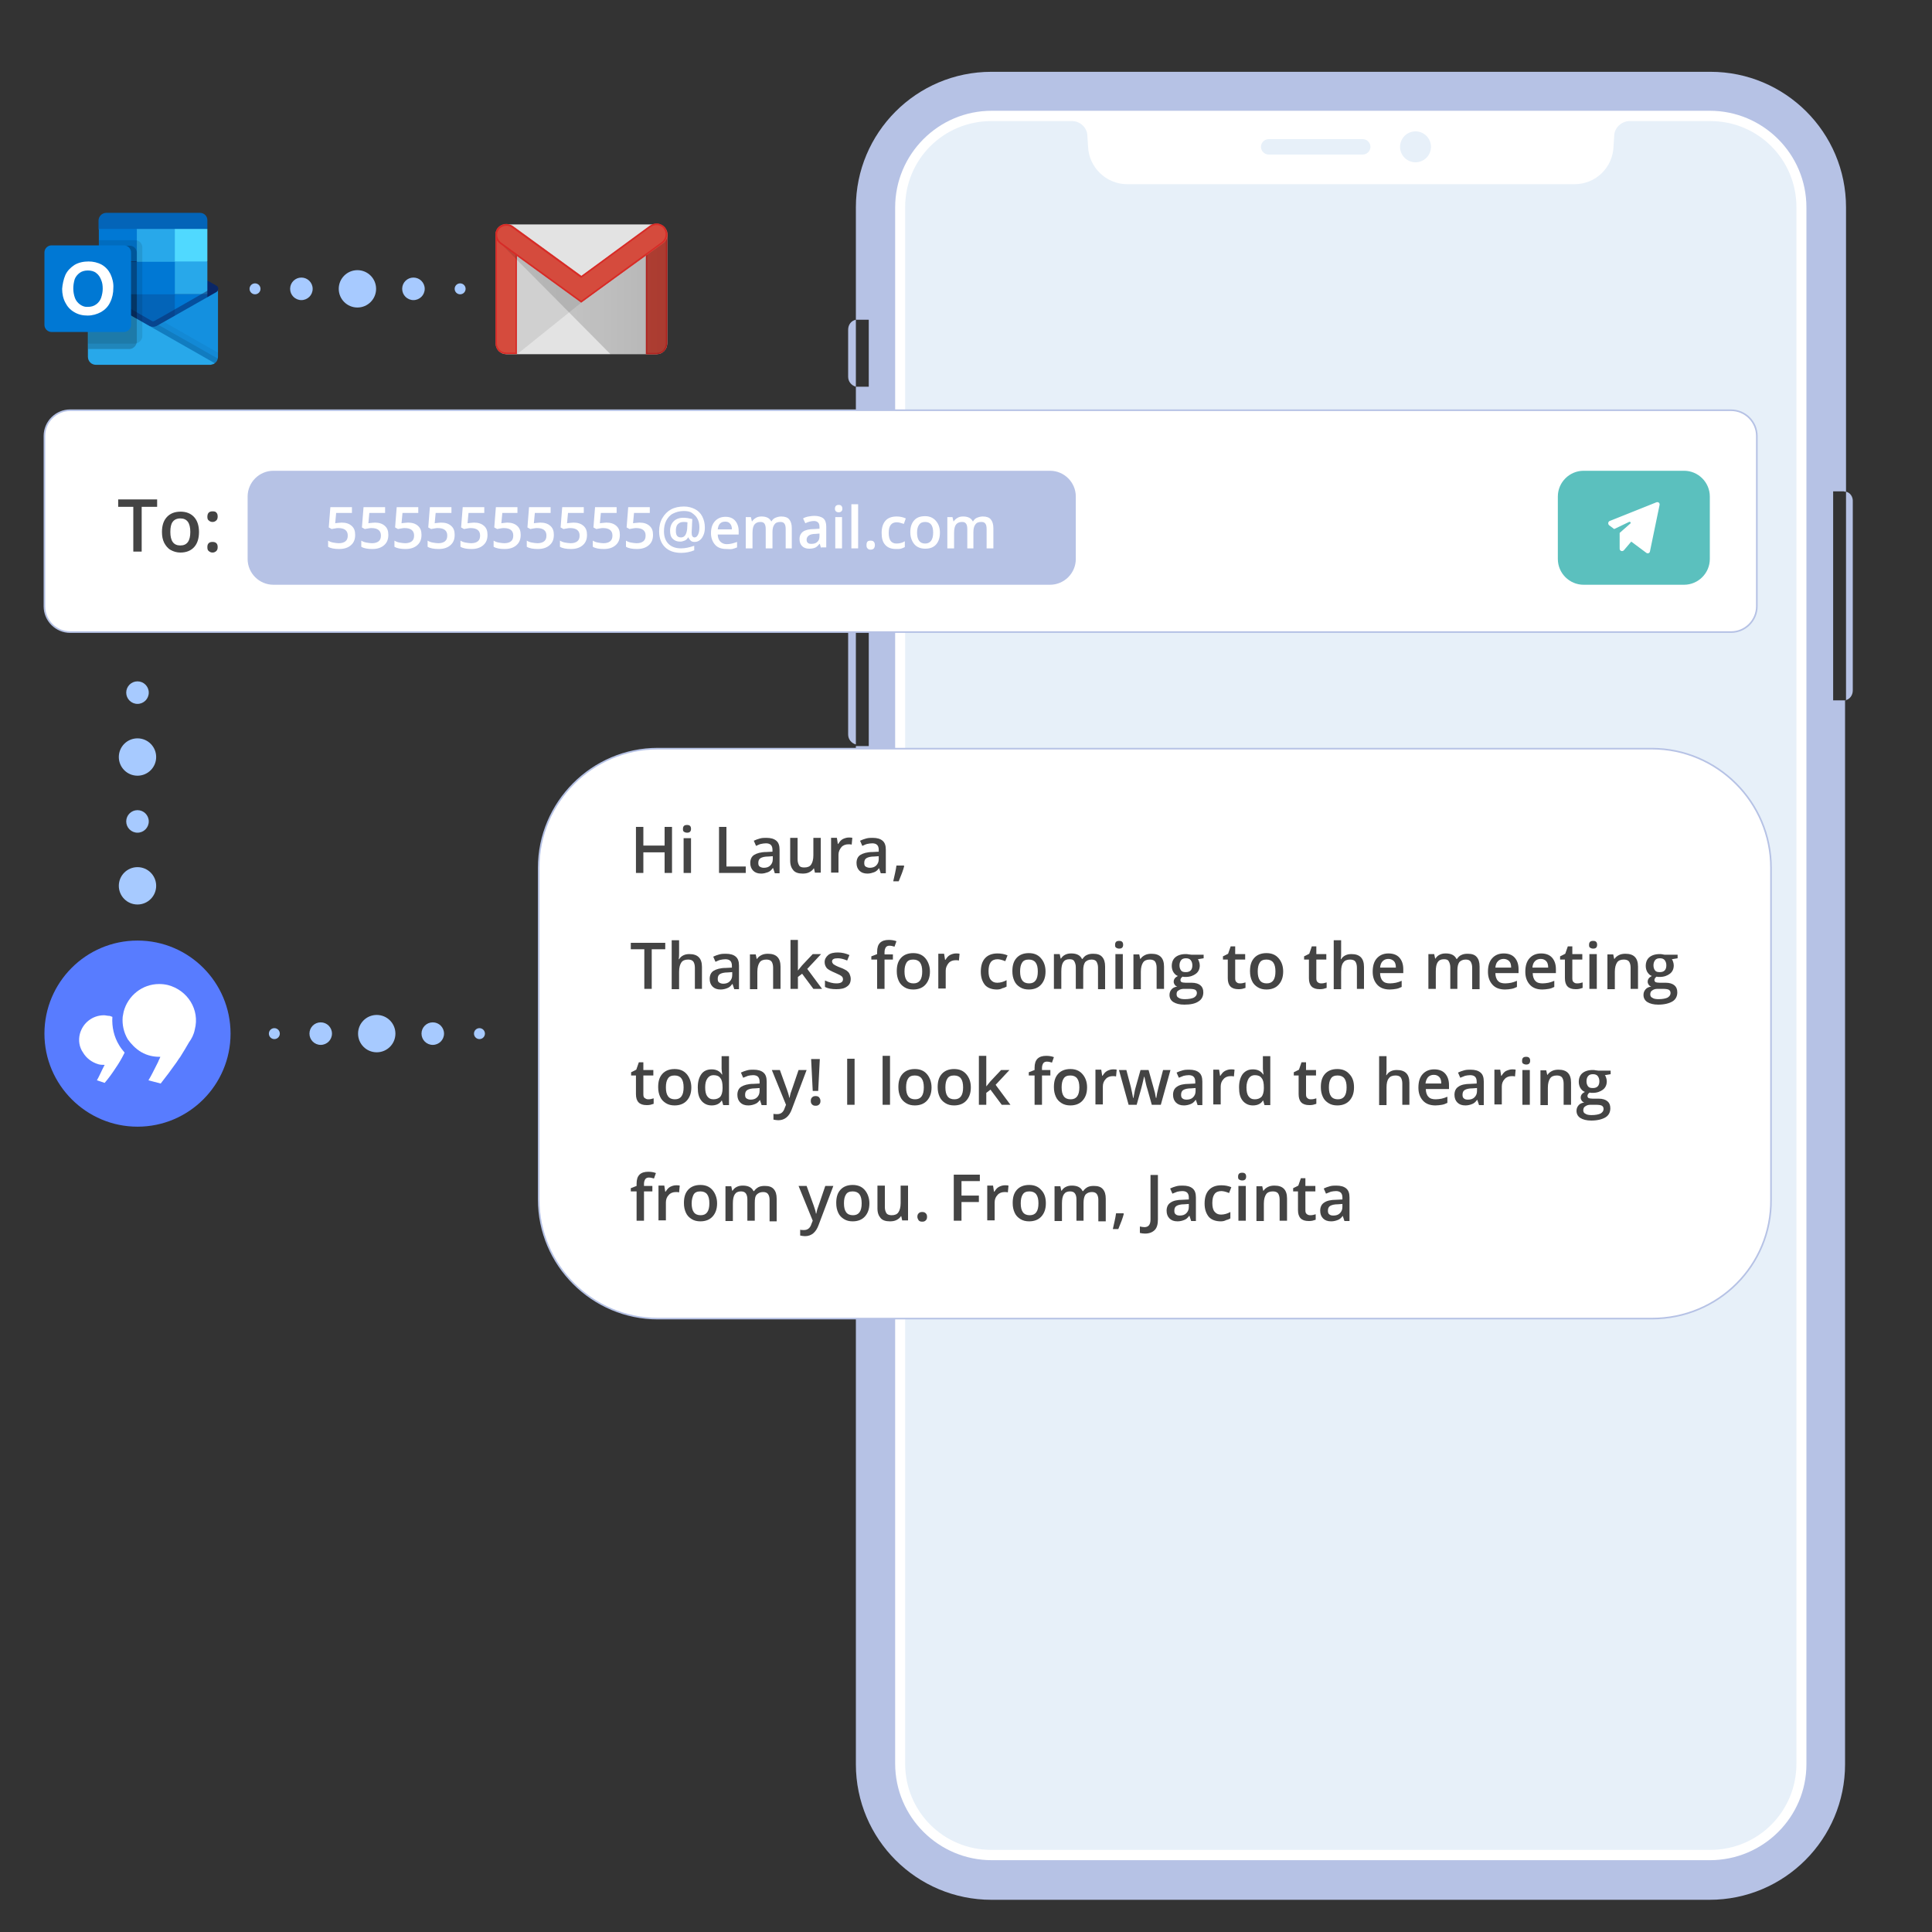 <?xml version="1.0" encoding="UTF-8"?>
<!-- Generator: Adobe Illustrator 25.2.1, SVG Export Plug-In . SVG Version: 6.00 Build 0)  -->
<svg xmlns="http://www.w3.org/2000/svg" xmlns:xlink="http://www.w3.org/1999/xlink" version="1.1" id="Layer_1" x="0px" y="0px" viewBox="0 0 600 600" style="enable-background:new 0 0 600 600;" xml:space="preserve">
<rect x="0" y="0" width="600" height="600" fill="#333333" stroke="none"/>
<style type="text/css">
	.st0{fill:#B6C2E5;}
	.st1{fill:#FFFFFF;}
	.st2{fill:#E7F0F9;}
	.st3{fill:#FFFFFF;stroke:#B6C2E5;stroke-width:0.5;stroke-miterlimit:10;}
	.st4{fill:#E3E3E3;}
	.st5{opacity:0.1;fill:#231F20;enable-background:new    ;}
	.st6{fill:#D54B3D;}
	.st7{fill:#D72B27;}
	.st8{fill:url(#SVGID_1_);}
	.st9{fill:#A7CAFF;}
	.st10{enable-background:new    ;}
	.st11{fill:#444444;}
	.st12{fill:#5BC0BE;}
	.st13{fill:#587CFF;}
	.st14{fill:#0364B8;}
	.st15{fill:#0A2767;}
	.st16{fill:#28A8EA;}
	.st17{fill-rule:evenodd;clip-rule:evenodd;fill:#0078D4;}
	.st18{fill-rule:evenodd;clip-rule:evenodd;fill:#50D9FF;}
	.st19{fill:none;}
	.st20{fill-rule:evenodd;clip-rule:evenodd;fill:#064A8C;}
	.st21{fill:#0A2767;fill-opacity:0.498;}
	.st22{fill:#1490DF;}
	.st23{fill-opacity:4.705900e-02;}
	.st24{fill-opacity:9.803900e-02;}
	.st25{fill-opacity:0.2;}
	.st26{fill:#0078D4;}
</style>
<g>
	<path class="st0" d="M573.3,152.7v64.8c-0.2,0-0.5,0-0.6,0h-3.4v-64.9h3.4C572.6,152.7,572.9,152.7,573.3,152.7V64.4   c0-23.3-18.9-42.1-42.1-42.1H307.9c-23.3,0-42.1,18.9-42.1,42.1l0,0v34.9c-1.5,0.3-2.4,1.6-2.4,3.1V117c0,1.5,1,2.7,2.4,3.1v19.7   c0.2,0,0.5,0,0.6,0h3.4v40.5h-3.4c-0.2,0-0.5,0-0.6,0V140c-1.5,0.3-2.4,1.6-2.4,3.1v34.2c0,1.5,1,2.7,2.4,3.1v10.8   c0.2,0,0.5,0,0.6,0h3.4v40.5h-3.4c-0.2,0-0.5,0-0.6,0v316.2c0,23.3,18.9,42.1,42.1,42.1h223c23.3,0,42.1-18.9,42.1-42.1l0,0V217.5   c1.5-0.3,2.4-1.6,2.4-3.1v-58.6C575.5,154.3,574.6,153,573.3,152.7z M269.8,120.1h-3.4c-0.2,0-0.5,0-0.6,0V99.3c0.2,0,0.5,0,0.6,0   h3.4V120.1z"></path>
	<path class="st0" d="M263.4,193.9v34.2c0,1.5,1,2.7,2.4,3.1v-40.4C264.3,191.1,263.4,192.4,263.4,193.9z"></path>
</g>
<path class="st1" d="M531,577.7H308c-16.5,0-30-13.4-30-30V64.4c0-16.5,13.4-30,30-30h223c16.5,0,30,13.4,30,30v483.5  C561,564.3,547.6,577.7,531,577.7z"></path>
<path class="st2" d="M307.9,574.5c-14.9,0-26.8-11.9-26.8-26.8V64.4c0-14.9,11.9-26.8,26.8-26.8h25c2.6,0,4.8,2.1,4.8,4.7l0.2,3.1  c0.2,6.6,5.7,11.8,12.1,11.8h139c6.6,0,11.9-5.2,12.1-11.8l0.2-3.1c0-2.6,2.3-4.7,4.8-4.7h25c14.9,0,26.8,11.9,26.8,26.8v483.3  c0,14.9-11.9,26.8-26.8,26.8H307.9L307.9,574.5z"></path>
<g>
	<circle class="st2" cx="439.6" cy="45.6" r="4.8"></circle>
	<path class="st2" d="M423.2,43.2H394c-1.3,0-2.4,1.1-2.4,2.4s1.1,2.4,2.4,2.4h29.2c1.3,0,2.4-1.1,2.4-2.4S424.5,43.2,423.2,43.2z"></path>
</g>
<path class="st3" d="M513,409.5H204.3c-20.3,0-37-16.6-37-37v-103c0-20.3,16.6-37,37-37H513c20.3,0,37,16.6,37,37v103  C550.2,392.9,533.7,409.5,513,409.5z"></path>
<g>
	<path class="st4" d="M203.9,110h-46.6c-1.8,0-3.3-1.5-3.3-3.3V73c0-1.8,1.5-3.3,3.3-3.3h46.6c1.8,0,3.3,1.5,3.3,3.3v33.7   C207.2,108.5,205.7,110,203.9,110L203.9,110z"></path>
	<path class="st5" d="M160.6,110l19.9-16l0.1-0.9L160,78.3v31L160.6,110z"></path>
	<path class="st6" d="M157.2,110c-1.9,0-3.3-1.5-3.3-3.3V72.9c0-1.9,1.5-2.2,3.3-2.2c1.9,0,3.3,0.4,3.3,2.2V110H157.2L157.2,110z"></path>
	<path class="st7" d="M157.2,71.2c2.4,0,2.9,0.7,2.9,1.7v36.6h-2.9c-1.6,0-2.9-1.3-2.9-2.9V72.9C154.4,71.9,154.8,71.2,157.2,71.2   L157.2,71.2z M157.2,70.7c-1.9,0-3.3,0.4-3.3,2.2v33.7c0,1.9,1.5,3.3,3.3,3.3h3.3v-37C160.6,71.1,159.1,70.7,157.2,70.7L157.2,70.7   L157.2,70.7z"></path>
	<path class="st6" d="M203.9,110h-3.3V72.8c0-1.9,1.5-2.1,3.3-2.1s3.3,0.2,3.3,2.1v33.9C207.2,108.5,205.7,110,203.9,110L203.9,110z   "></path>
	<path class="st7" d="M203.9,71.2c2.1,0,2.9,0.4,2.9,1.6v33.9c0,1.6-1.3,2.9-2.9,2.9H201V72.8C201,71.6,201.7,71.2,203.9,71.2   L203.9,71.2z M203.9,70.7c-1.9,0-3.3,0.2-3.3,2.1V110h3.3c1.9,0,3.3-1.5,3.3-3.3V72.8C207.2,71,205.7,70.7,203.9,70.7L203.9,70.7   L203.9,70.7z"></path>
	
		<linearGradient id="SVGID_1_" gradientUnits="userSpaceOnUse" x1="1.599" y1="600.589" x2="1.808" y2="600.589" gradientTransform="matrix(253.16 0 0 -174.834 -250.58 105095.312)">
		<stop offset="0" style="stop-color:#000000;stop-opacity:0.1"></stop>
		<stop offset="1" style="stop-color:#000000;stop-opacity:0.2"></stop>
	</linearGradient>
	<path class="st8" d="M189.6,110l-35.4-35.7l1.9,0.8l24.6,17.7l26.5-19.4v33.3c0,1.8-1.5,3.3-3.3,3.3H189.6z"></path>
	<path class="st6" d="M180.5,93.9l-25.2-18.3c-1.5-1.1-1.9-3.2-0.8-4.7c1.1-1.5,3.2-1.8,4.8-0.7l21.3,15.5L202,70.1   c1.5-1.1,3.6-0.8,4.7,0.8c1.1,1.5,0.8,3.6-0.8,4.7L180.5,93.9L180.5,93.9z"></path>
	<path class="st7" d="M203.9,69.9L203.9,69.9c0.9,0,1.8,0.4,2.3,1.2c0.9,1.3,0.6,3-0.6,4l-25.1,18.3l-24.9-18.1   c-1.3-1-1.6-2.8-0.7-4c0.5-0.7,1.4-1.2,2.4-1.2c0.6,0,1.2,0.2,1.7,0.6l21.2,15.4l0.3,0.2l0.3-0.2l21.4-15.7   C202.7,70.1,203.2,69.9,203.9,69.9L203.9,69.9z M203.9,69.4c-0.7,0-1.4,0.2-2,0.6l-21.4,15.7l-21.3-15.5c-0.6-0.4-1.3-0.6-2-0.6   c-1,0-2.1,0.5-2.8,1.4c-1,1.5-0.6,3.6,0.9,4.7L180.5,94l25.3-18.5c1.5-1.1,1.8-3.1,0.8-4.7C205.9,69.9,204.9,69.4,203.9,69.4   L203.9,69.4L203.9,69.4z"></path>
</g>
<circle class="st9" cx="111" cy="89.7" r="5.8"></circle>
<circle class="st9" cx="128.4" cy="89.7" r="3.5"></circle>
<path class="st3" d="M537.6,196.3H21.8c-4.4,0-8-3.6-8-8v-52.9c0-4.4,3.6-8,8-8h515.8c4.4,0,8,3.6,8,8v52.9  C545.6,192.7,542,196.3,537.6,196.3z"></path>
<circle class="st9" cx="93.6" cy="89.7" r="3.5"></circle>
<circle class="st9" cx="79.2" cy="89.7" r="1.7"></circle>
<circle class="st9" cx="142.9" cy="89.7" r="1.7"></circle>
<g>
	<g class="st10">
		<path class="st11" d="M44,171.3h-2.6v-13.9h-4.7v-2.3h12.1v2.3H44V171.3z"></path>
		<path class="st11" d="M61.8,165.2c0,2-0.5,3.6-1.5,4.7s-2.4,1.7-4.3,1.7c-1.1,0-2.1-0.3-3-0.8c-0.9-0.5-1.5-1.3-2-2.2    c-0.5-1-0.7-2.1-0.7-3.4c0-2,0.5-3.5,1.5-4.6s2.4-1.7,4.3-1.7c1.8,0,3.2,0.6,4.2,1.7C61.3,161.7,61.8,163.3,61.8,165.2z     M52.9,165.2c0,2.8,1,4.2,3.1,4.2c2.1,0,3.1-1.4,3.1-4.2c0-2.8-1-4.2-3.1-4.2c-1.1,0-1.9,0.4-2.4,1.1    C53.1,162.8,52.9,163.8,52.9,165.2z"></path>
		<path class="st11" d="M64.4,160.5c0-1.1,0.5-1.7,1.6-1.7c0.6,0,1,0.1,1.2,0.4c0.3,0.3,0.4,0.7,0.4,1.2s-0.1,0.9-0.4,1.2    c-0.3,0.3-0.7,0.5-1.2,0.5s-0.9-0.2-1.2-0.5C64.5,161.4,64.4,161,64.4,160.5z M64.4,169.9c0-0.5,0.1-0.9,0.4-1.2    c0.3-0.3,0.7-0.4,1.2-0.4c0.5,0,0.9,0.1,1.2,0.4s0.4,0.7,0.4,1.2c0,0.5-0.1,0.9-0.4,1.2c-0.3,0.3-0.7,0.5-1.2,0.5    s-0.9-0.2-1.2-0.5C64.5,170.9,64.4,170.5,64.4,169.9z"></path>
	</g>
</g>
<path class="st12" d="M523,181.6h-31.2c-4.4,0-8-3.6-8-8v-19.4c0-4.4,3.6-8,8-8H523c4.4,0,8,3.6,8,8v19.4  C531,178,527.4,181.6,523,181.6z"></path>
<path class="st0" d="M326.1,181.6H84.9c-4.4,0-8-3.6-8-8v-19.4c0-4.4,3.6-8,8-8h241.2c4.4,0,8,3.6,8,8v19.4  C334.1,178,330.5,181.6,326.1,181.6z"></path>
<g>
	<path class="st1" d="M503,165.5v4.9c0,0.7,0.8,1,1.3,0.5l2.3-2.7l4.7,3.5c0.4,0.3,1,0.1,1.1-0.4l3-14.5c0.1-0.6-0.4-1-1-0.8   l-14.5,5.8c-0.5,0.2-0.6,0.9-0.2,1.3l1.6,1.2l4.6-2.2c0.4-0.2,0.7,0.3,0.4,0.5L503,165.5z"></path>
</g>
<g>
	<g class="st10">
		<path class="st1" d="M106.1,162.3c1.3,0,2.3,0.3,3.1,1s1.1,1.6,1.1,2.8c0,1.4-0.4,2.4-1.3,3.2c-0.9,0.8-2.1,1.2-3.7,1.2    c-1.4,0-2.6-0.2-3.4-0.7v-1.9c0.5,0.3,1,0.5,1.6,0.6s1.2,0.2,1.7,0.2c0.9,0,1.6-0.2,2.1-0.6s0.7-1,0.7-1.8c0-1.5-1-2.3-2.9-2.3    c-0.3,0-0.6,0-1,0.1c-0.4,0.1-0.8,0.1-1.1,0.2l-0.9-0.5l0.5-6.3h6.7v1.8h-4.9l-0.3,3.2c0.2,0,0.5-0.1,0.8-0.1    S105.7,162.3,106.1,162.3z"></path>
		<path class="st1" d="M116.4,162.3c1.3,0,2.3,0.3,3.1,1s1.1,1.6,1.1,2.8c0,1.4-0.4,2.4-1.3,3.2c-0.9,0.8-2.1,1.2-3.7,1.2    c-1.4,0-2.6-0.2-3.4-0.7v-1.9c0.5,0.3,1,0.5,1.6,0.6s1.2,0.2,1.7,0.2c0.9,0,1.6-0.2,2.1-0.6s0.7-1,0.7-1.8c0-1.5-1-2.3-2.9-2.3    c-0.3,0-0.6,0-1,0.1c-0.4,0.1-0.8,0.1-1.1,0.2l-0.9-0.5l0.5-6.3h6.7v1.8h-4.9l-0.3,3.2c0.2,0,0.5-0.1,0.8-0.1    S116,162.3,116.4,162.3z"></path>
		<path class="st1" d="M126.7,162.3c1.3,0,2.3,0.3,3.1,1s1.1,1.6,1.1,2.8c0,1.4-0.4,2.4-1.3,3.2c-0.9,0.8-2.1,1.2-3.7,1.2    c-1.4,0-2.6-0.2-3.4-0.7v-1.9c0.5,0.3,1,0.5,1.6,0.6s1.2,0.2,1.7,0.2c0.9,0,1.6-0.2,2.1-0.6s0.7-1,0.7-1.8c0-1.5-1-2.3-2.9-2.3    c-0.3,0-0.6,0-1,0.1c-0.4,0.1-0.8,0.1-1.1,0.2l-0.9-0.5l0.5-6.3h6.7v1.8h-4.9l-0.3,3.2c0.2,0,0.5-0.1,0.8-0.1    S126.3,162.3,126.7,162.3z"></path>
		<path class="st1" d="M137,162.3c1.3,0,2.3,0.3,3.1,1s1.1,1.6,1.1,2.8c0,1.4-0.4,2.4-1.3,3.2c-0.9,0.8-2.1,1.2-3.7,1.2    c-1.4,0-2.6-0.2-3.4-0.7v-1.9c0.5,0.3,1,0.5,1.6,0.6s1.2,0.2,1.7,0.2c0.9,0,1.6-0.2,2.1-0.6s0.7-1,0.7-1.8c0-1.5-1-2.3-2.9-2.3    c-0.3,0-0.6,0-1,0.1c-0.4,0.1-0.8,0.1-1.1,0.2l-0.9-0.5l0.5-6.3h6.7v1.8h-4.9l-0.3,3.2c0.2,0,0.5-0.1,0.8-0.1    S136.5,162.3,137,162.3z"></path>
		<path class="st1" d="M147.2,162.3c1.3,0,2.3,0.3,3.1,1s1.1,1.6,1.1,2.8c0,1.4-0.4,2.4-1.3,3.2c-0.9,0.8-2.1,1.2-3.7,1.2    c-1.4,0-2.6-0.2-3.4-0.7v-1.9c0.5,0.3,1,0.5,1.6,0.6s1.2,0.2,1.7,0.2c0.9,0,1.6-0.2,2.1-0.6s0.7-1,0.7-1.8c0-1.5-1-2.3-2.9-2.3    c-0.3,0-0.6,0-1,0.1c-0.4,0.1-0.8,0.1-1.1,0.2l-0.9-0.5l0.5-6.3h6.7v1.8h-4.9l-0.3,3.2c0.2,0,0.5-0.1,0.8-0.1    S146.8,162.3,147.2,162.3z"></path>
		<path class="st1" d="M157.5,162.3c1.3,0,2.3,0.3,3.1,1s1.1,1.6,1.1,2.8c0,1.4-0.4,2.4-1.3,3.2c-0.9,0.8-2.1,1.2-3.7,1.2    c-1.4,0-2.6-0.2-3.4-0.7v-1.9c0.5,0.3,1,0.5,1.6,0.6s1.2,0.2,1.7,0.2c0.9,0,1.6-0.2,2.1-0.6s0.7-1,0.7-1.8c0-1.5-1-2.3-2.9-2.3    c-0.3,0-0.6,0-1,0.1c-0.4,0.1-0.8,0.1-1.1,0.2l-0.9-0.5l0.5-6.3h6.7v1.8H156l-0.3,3.2c0.2,0,0.5-0.1,0.8-0.1    S157.1,162.3,157.5,162.3z"></path>
		<path class="st1" d="M167.8,162.3c1.3,0,2.3,0.3,3.1,1s1.1,1.6,1.1,2.8c0,1.4-0.4,2.4-1.3,3.2c-0.9,0.8-2.1,1.2-3.7,1.2    c-1.4,0-2.6-0.2-3.4-0.7v-1.9c0.5,0.3,1,0.5,1.6,0.6s1.2,0.2,1.7,0.2c0.9,0,1.6-0.2,2.1-0.6s0.7-1,0.7-1.8c0-1.5-1-2.3-2.9-2.3    c-0.3,0-0.6,0-1,0.1c-0.4,0.1-0.8,0.1-1.1,0.2l-0.9-0.5l0.5-6.3h6.7v1.8h-4.9l-0.3,3.2c0.2,0,0.5-0.1,0.8-0.1    S167.4,162.3,167.8,162.3z"></path>
		<path class="st1" d="M178.1,162.3c1.3,0,2.3,0.3,3.1,1s1.1,1.6,1.1,2.8c0,1.4-0.4,2.4-1.3,3.2c-0.9,0.8-2.1,1.2-3.7,1.2    c-1.4,0-2.6-0.2-3.4-0.7v-1.9c0.5,0.3,1,0.5,1.6,0.6s1.2,0.2,1.7,0.2c0.9,0,1.6-0.2,2.1-0.6s0.7-1,0.7-1.8c0-1.5-1-2.3-2.9-2.3    c-0.3,0-0.6,0-1,0.1c-0.4,0.1-0.8,0.1-1.1,0.2l-0.9-0.5l0.5-6.3h6.7v1.8h-4.9l-0.3,3.2c0.2,0,0.5-0.1,0.8-0.1    S177.6,162.3,178.1,162.3z"></path>
		<path class="st1" d="M188.3,162.3c1.3,0,2.3,0.3,3.1,1s1.1,1.6,1.1,2.8c0,1.4-0.4,2.4-1.3,3.2c-0.9,0.8-2.1,1.2-3.7,1.2    c-1.4,0-2.6-0.2-3.4-0.7v-1.9c0.5,0.3,1,0.5,1.6,0.6s1.2,0.2,1.7,0.2c0.9,0,1.6-0.2,2.1-0.6s0.7-1,0.7-1.8c0-1.5-1-2.3-2.9-2.3    c-0.3,0-0.6,0-1,0.1c-0.4,0.1-0.8,0.1-1.1,0.2l-0.9-0.5l0.5-6.3h6.7v1.8h-4.9l-0.3,3.2c0.2,0,0.5-0.1,0.8-0.1    S187.9,162.3,188.3,162.3z"></path>
		<path class="st1" d="M198.6,162.3c1.3,0,2.3,0.3,3.1,1s1.1,1.6,1.1,2.8c0,1.4-0.4,2.4-1.3,3.2c-0.9,0.8-2.1,1.2-3.7,1.2    c-1.4,0-2.6-0.2-3.4-0.7v-1.9c0.5,0.3,1,0.5,1.6,0.6s1.2,0.2,1.7,0.2c0.9,0,1.6-0.2,2.1-0.6s0.7-1,0.7-1.8c0-1.5-1-2.3-2.9-2.3    c-0.3,0-0.6,0-1,0.1c-0.4,0.1-0.8,0.1-1.1,0.2l-0.9-0.5l0.5-6.3h6.7v1.8h-4.9l-0.3,3.2c0.2,0,0.5-0.1,0.8-0.1    S198.2,162.3,198.6,162.3z"></path>
		<path class="st1" d="M218.9,163.8c0,0.8-0.1,1.6-0.4,2.3c-0.3,0.7-0.6,1.2-1.1,1.6s-1,0.6-1.7,0.6c-0.5,0-0.9-0.1-1.2-0.4    s-0.6-0.6-0.7-1h-0.1c-0.3,0.5-0.6,0.8-1.1,1s-0.9,0.3-1.4,0.3c-1,0-1.7-0.3-2.3-0.9s-0.8-1.4-0.8-2.5c0-1.2,0.4-2.2,1.1-2.9    s1.7-1.1,2.9-1.1c0.4,0,0.9,0,1.5,0.1c0.5,0.1,1,0.2,1.4,0.3l-0.2,4.1v0.2c0,0.9,0.3,1.4,0.9,1.4c0.5,0,0.8-0.3,1.1-0.9    s0.4-1.4,0.4-2.3c0-1-0.2-1.9-0.6-2.6c-0.4-0.8-1-1.3-1.7-1.8s-1.6-0.6-2.6-0.6c-1.2,0-2.3,0.3-3.3,0.8s-1.6,1.3-2.1,2.2    c-0.5,1-0.7,2.1-0.7,3.3c0,1.7,0.5,3,1.4,3.9s2.2,1.4,3.9,1.4c1.3,0,2.6-0.3,4.1-0.8v1.4c-1.2,0.5-2.6,0.8-4,0.8    c-2.2,0-3.9-0.6-5.1-1.8c-1.2-1.2-1.8-2.8-1.8-4.9c0-1.5,0.3-2.9,1-4.1s1.6-2.1,2.7-2.7s2.5-0.9,4-0.9c1.3,0,2.4,0.3,3.4,0.8    s1.8,1.3,2.3,2.3C218.6,161.4,218.9,162.5,218.9,163.8z M209.9,164.9c0,1.4,0.5,2,1.6,2c1.1,0,1.7-0.9,1.9-2.6l0.1-2.1    c-0.4-0.1-0.8-0.1-1.2-0.1c-0.8,0-1.3,0.2-1.8,0.7S209.9,164.1,209.9,164.9z"></path>
		<path class="st1" d="M225.6,170.5c-1.5,0-2.7-0.4-3.5-1.3s-1.3-2.1-1.3-3.6c0-1.6,0.4-2.8,1.2-3.7s1.9-1.4,3.3-1.4    c1.3,0,2.3,0.4,3,1.2s1.1,1.9,1.1,3.2v1.1h-6.5c0,0.9,0.3,1.7,0.8,2.2s1.2,0.8,2,0.8c0.6,0,1.1-0.1,1.6-0.2s1-0.3,1.6-0.5v1.7    c-0.5,0.2-1,0.4-1.5,0.5S226.3,170.5,225.6,170.5z M225.2,162c-0.7,0-1.2,0.2-1.6,0.6s-0.6,1-0.7,1.8h4.4c0-0.8-0.2-1.4-0.6-1.8    C226.4,162.2,225.9,162,225.2,162z"></path>
		<path class="st1" d="M239.9,170.3h-2.1v-6c0-0.7-0.1-1.3-0.4-1.7c-0.3-0.4-0.7-0.5-1.3-0.5c-0.8,0-1.4,0.3-1.8,0.8    c-0.4,0.5-0.6,1.4-0.6,2.6v4.8h-2.1v-9.7h1.6l0.3,1.3h0.1c0.3-0.5,0.7-0.8,1.2-1.1s1.1-0.4,1.7-0.4c1.5,0,2.5,0.5,3,1.5h0.1    c0.3-0.5,0.7-0.9,1.2-1.1s1.1-0.4,1.8-0.4c1.2,0,2,0.3,2.5,0.9s0.8,1.5,0.8,2.7v6.3H244v-6c0-0.7-0.1-1.3-0.4-1.7    c-0.3-0.4-0.7-0.5-1.3-0.5c-0.8,0-1.4,0.2-1.8,0.8c-0.4,0.5-0.6,1.3-0.6,2.3V170.3z"></path>
		<path class="st1" d="M255,170.3l-0.4-1.4h-0.1c-0.5,0.6-0.9,1-1.4,1.2c-0.5,0.2-1.1,0.3-1.8,0.3c-1,0-1.7-0.3-2.2-0.8    s-0.8-1.2-0.8-2.2c0-1,0.4-1.8,1.1-2.3s1.9-0.8,3.4-0.8l1.7-0.1v-0.5c0-0.6-0.1-1.1-0.4-1.4c-0.3-0.3-0.7-0.5-1.3-0.5    c-0.5,0-1,0.1-1.4,0.2s-0.9,0.3-1.3,0.5l-0.7-1.5c0.5-0.3,1.1-0.5,1.7-0.6c0.6-0.1,1.2-0.2,1.8-0.2c1.2,0,2.2,0.3,2.8,0.8    s0.9,1.4,0.9,2.5v6.5H255z M252,168.9c0.8,0,1.4-0.2,1.8-0.6c0.5-0.4,0.7-1,0.7-1.8v-0.8l-1.2,0.1c-1,0-1.7,0.2-2.1,0.5    c-0.4,0.3-0.7,0.7-0.7,1.3c0,0.4,0.1,0.8,0.4,1C251.1,168.8,251.4,168.9,252,168.9z"></path>
		<path class="st1" d="M259.3,158c0-0.4,0.1-0.7,0.3-0.9s0.5-0.3,0.9-0.3c0.4,0,0.6,0.1,0.8,0.3s0.3,0.5,0.3,0.9    c0,0.4-0.1,0.6-0.3,0.8c-0.2,0.2-0.5,0.3-0.8,0.3c-0.4,0-0.7-0.1-0.9-0.3C259.4,158.6,259.3,158.4,259.3,158z M261.5,170.3h-2.1    v-9.7h2.1V170.3z"></path>
		<path class="st1" d="M266.5,170.3h-2.1v-13.7h2.1V170.3z"></path>
		<path class="st1" d="M269.1,169.2c0-0.4,0.1-0.8,0.3-1s0.5-0.3,1-0.3c0.4,0,0.8,0.1,1,0.4c0.2,0.2,0.3,0.6,0.3,1    c0,0.4-0.1,0.7-0.3,1c-0.2,0.2-0.5,0.4-1,0.4s-0.7-0.1-1-0.4S269.1,169.6,269.1,169.2z"></path>
		<path class="st1" d="M278.3,170.5c-1.5,0-2.6-0.4-3.4-1.3s-1.1-2.1-1.1-3.7c0-1.6,0.4-2.9,1.2-3.8s2-1.3,3.5-1.3    c1,0,1.9,0.2,2.8,0.6l-0.6,1.7c-0.9-0.3-1.6-0.5-2.2-0.5c-1.7,0-2.5,1.1-2.5,3.3c0,1.1,0.2,1.9,0.6,2.5c0.4,0.5,1,0.8,1.8,0.8    c0.9,0,1.8-0.2,2.6-0.7v1.8c-0.4,0.2-0.8,0.4-1.2,0.5S278.9,170.5,278.3,170.5z"></path>
		<path class="st1" d="M291.9,165.4c0,1.6-0.4,2.8-1.2,3.7s-1.9,1.3-3.4,1.3c-0.9,0-1.7-0.2-2.4-0.6s-1.2-1-1.6-1.8    s-0.6-1.7-0.6-2.7c0-1.6,0.4-2.8,1.2-3.7s1.9-1.3,3.4-1.3c1.4,0,2.5,0.5,3.3,1.4C291.5,162.7,291.9,163.9,291.9,165.4z     M284.8,165.4c0,2.2,0.8,3.4,2.5,3.4c1.6,0,2.5-1.1,2.5-3.4c0-2.2-0.8-3.3-2.5-3.3c-0.9,0-1.5,0.3-1.9,0.9    S284.8,164.4,284.8,165.4z"></path>
		<path class="st1" d="M302.5,170.3h-2.1v-6c0-0.7-0.1-1.3-0.4-1.7c-0.3-0.4-0.7-0.5-1.3-0.5c-0.8,0-1.4,0.3-1.8,0.8    c-0.4,0.5-0.6,1.4-0.6,2.6v4.8h-2.1v-9.7h1.6l0.3,1.3h0.1c0.3-0.5,0.7-0.8,1.2-1.1s1.1-0.4,1.7-0.4c1.5,0,2.5,0.5,3,1.5h0.1    c0.3-0.5,0.7-0.9,1.2-1.1s1.1-0.4,1.8-0.4c1.2,0,2,0.3,2.5,0.9s0.8,1.5,0.8,2.7v6.3h-2.1v-6c0-0.7-0.1-1.3-0.4-1.7    c-0.3-0.4-0.7-0.5-1.3-0.5c-0.8,0-1.4,0.2-1.8,0.8c-0.4,0.5-0.6,1.3-0.6,2.3V170.3z"></path>
	</g>
</g>
<g>
	<g>
		<path class="st13" d="M42.7,292.1c-16,0-28.9,13-28.9,28.9s13,28.9,28.9,28.9c16,0,28.9-13,28.9-28.9S58.7,292.1,42.7,292.1z"></path>
	</g>
	<g>
		<path class="st1" d="M38.4,327.5c-0.6,1.2-1.4,2.6-2.5,4.2c-1.1,1.7-2.2,3.2-3.4,4.6l-2.4-0.8c0.7-1.2,1.4-2.9,2.4-4.8    c-0.2,0-0.2,0-0.2,0c-0.5,0-1.1,0-1.8-0.2c-2-0.6-3.7-1.9-4.7-3.6c-1.2-1.7-1.5-3.8-1-5.8c0.9-3.4,3.9-5.8,7.5-5.8    c0.5,0,1.1,0.2,1.8,0.2c0.2,0.1,0.5,0.2,0.8,0.3c-0.2,3.1,0.5,6.2,2.1,8.8c0.4,0.7,1.1,1.6,1.7,2.3    C38.6,327.2,38.5,327.2,38.4,327.5z"></path>
		<path class="st1" d="M60.5,319.7c-0.3,1.6-1,2.9-1.8,4c-0.8,1.4-1.7,2.9-2.7,4.5c-0.4,0.5-0.7,1-1.1,1.6c-1.7,2.4-3.4,4.7-5,6.7    l-3.8-1c1-1.6,1.8-3.4,3-5.7c0.2-0.6,0.5-1,0.7-1.6c-0.1,0-0.2,0-0.3,0c-1,0-1.8-0.1-2.7-0.3c-2.1-0.5-3.8-1.5-5.4-3.1    c-0.6-0.6-1.1-1.2-1.7-2c-1.3-2.2-1.8-4.6-1.6-7c0.1-0.5,0.2-1,0.3-1.6c1.3-5,5.8-8.6,11-8.6c1,0,1.8,0.1,2.7,0.3    C58.3,307.5,62.1,313.6,60.5,319.7z"></path>
	</g>
</g>
<g>
	<circle class="st9" cx="117" cy="321" r="5.8"></circle>
	<circle class="st9" cx="134.4" cy="321" r="3.5"></circle>
	<circle class="st9" cx="99.6" cy="321" r="3.5"></circle>
	<circle class="st9" cx="85.2" cy="321" r="1.7"></circle>
	<circle class="st9" cx="148.9" cy="321" r="1.7"></circle>
</g>
<circle class="st9" cx="42.7" cy="275.1" r="5.8"></circle>
<circle class="st9" cx="42.7" cy="255.1" r="3.5"></circle>
<circle class="st9" cx="42.7" cy="235.1" r="5.8"></circle>
<circle class="st9" cx="42.7" cy="215.1" r="3.5"></circle>
<g>
	<g>
		<path class="st14" d="M62.1,66.1H33c-1.3,0-2.4,1.1-2.4,2.4v2.7l16.4,5l17.4-5.1v-2.7C64.4,67.1,63.4,66.1,62.1,66.1z"></path>
		<path class="st15" d="M67.2,92.1c0.2-0.8,0.4-1.6,0.6-2.4c0-0.4-0.2-0.8-0.6-1l0,0l0,0L48.9,78.3c-0.1-0.1-0.2-0.1-0.2-0.1    c-0.7-0.4-1.5-0.4-2.2,0c-0.1,0-0.2,0.1-0.2,0.1L27.9,88.7l0,0l0,0c-0.3,0.2-0.6,0.6-0.6,1c0.1,0.8,0.3,1.6,0.6,2.4l19.4,14.2    L67.2,92.1z"></path>
		<path class="st16" d="M54.3,71.1H42.5l-3.4,5.1l3.4,5.1l11.8,10.1h10.1V81.3L54.3,71.1z"></path>
	</g>
	<path class="st17" d="M30.7,71.1h11.8v10.1H30.7V71.1z"></path>
	<path class="st18" d="M54.3,71.1h10.1v10.1H54.3V71.1z"></path>
	<path class="st14" d="M54.3,91.4L42.5,81.3H30.7v10.1l11.8,10.1l18.3,3L54.3,91.4z"></path>
	<path class="st19" d="M30.7,71.1h33.7"></path>
	<path class="st17" d="M42.5,81.3h11.8v10.1H42.5V81.3z"></path>
	<path class="st20" d="M30.7,91.4h11.8v10.1H30.7V91.4z"></path>
	<path class="st17" d="M54.3,91.4h10.1v10.1H54.3V91.4z"></path>
	<g>
		<path class="st21" d="M47.9,105.3L28,90.7l0.8-1.5c0,0,18.1,10.3,18.4,10.5c0.2,0.1,0.5,0.1,0.7,0c0.3-0.1,18.4-10.5,18.4-10.5    l0.8,1.5L47.9,105.3z"></path>
		<path class="st22" d="M67.2,90.7L67.2,90.7L67.2,90.7l-18.3,10.4c-0.7,0.5-1.7,0.5-2.5,0.2l6.4,8.5l13.9,3l0,0c0.7-0.5,1-1.2,1-2    V89.7C67.8,90.1,67.6,90.5,67.2,90.7L67.2,90.7z"></path>
		<path class="st23" d="M67.8,110.8v-1.2L51,100l-2,1.2c-0.7,0.5-1.7,0.5-2.5,0.2l6.4,8.5l13.9,3l0,0    C67.4,112.4,67.8,111.6,67.8,110.8L67.8,110.8z"></path>
		<path class="st24" d="M67.7,111.4l-18.5-10.5l-0.3,0.2c-0.7,0.5-1.7,0.5-2.5,0.2l6.4,8.5l13.9,3l0,0    C67.2,112.5,67.6,112,67.7,111.4L67.7,111.4z"></path>
		<path class="st16" d="M27.9,90.7L27.9,90.7L27.9,90.7L27.9,90.7c-0.4-0.3-0.6-0.6-0.6-1v21.1c0,1.4,1.1,2.5,2.5,2.5h35.4    c0.2,0,0.4,0,0.6-0.1c0.1,0,0.2-0.1,0.3-0.1h0.1c0.1-0.1,0.3-0.1,0.4-0.2l0.1-0.1L27.9,90.7z"></path>
		<path class="st24" d="M44.2,104.3V76.8c0-1.2-1-2.2-2.2-2.2H30.7v12.6l-2.8,1.6l0,0l0,0c-0.3,0.2-0.6,0.6-0.6,1v16.9l0,0h14.6    C43.2,106.6,44.2,105.6,44.2,104.3z"></path>
		<path class="st25" d="M42.5,106V78.5c0-1.2-1-2.2-2.2-2.2h-9.5v10.9L28,88.8l0,0l0,0c-0.3,0.2-0.6,0.6-0.6,1v18.6l0,0h12.9    C41.5,108.3,42.5,107.2,42.5,106z M42.5,102.6V78.5c0-1.2-1-2.2-2.2-2.2h-9.5v10.9L28,88.8l0,0l0,0c-0.3,0.2-0.6,0.6-0.6,1V105    l0,0h12.9C41.5,104.9,42.5,103.9,42.5,102.6z M40.8,102.6V78.5c0-1.2-1-2.2-2.2-2.2h-7.8v10.9L28,88.8l0,0l0,0    c-0.3,0.2-0.6,0.6-0.6,1V105l0,0h11.3C39.8,104.9,40.8,103.9,40.8,102.6z"></path>
		<path class="st26" d="M16,76.2h22.5c1.2,0,2.2,1,2.2,2.2v22.5c0,1.2-1,2.2-2.2,2.2H16c-1.2,0-2.2-1-2.2-2.2V78.4    C13.8,77.2,14.8,76.2,16,76.2z"></path>
		<path class="st1" d="M20.3,85.4c0.6-1.3,1.6-2.3,2.8-3.1c1.3-0.8,2.9-1.1,4.4-1.1c1.4,0,2.8,0.3,4.1,1c1.2,0.7,2.1,1.7,2.7,2.9    c0.6,1.3,1,2.8,0.9,4.3c0,1.6-0.3,3.1-1,4.5c-0.6,1.3-1.6,2.3-2.8,3c-1.3,0.7-2.7,1.1-4.2,1.1s-2.9-0.3-4.2-1.1    c-1.2-0.7-2.1-1.7-2.7-2.9c-0.7-1.3-1-2.8-1-4.3C19.4,88.4,19.7,86.8,20.3,85.4L20.3,85.4z M23.3,92.6c0.3,0.8,0.9,1.5,1.6,2    s1.6,0.8,2.4,0.7c0.9,0,1.8-0.2,2.6-0.8c0.7-0.5,1.2-1.2,1.5-2c0.3-0.9,0.5-1.9,0.5-2.8c0-1-0.1-1.9-0.5-2.8    c-0.3-0.8-0.8-1.6-1.5-2.1c-0.7-0.6-1.7-0.8-2.6-0.8s-1.8,0.2-2.5,0.7s-1.3,1.2-1.6,2C22.6,88.7,22.6,90.7,23.3,92.6L23.3,92.6z"></path>
	</g>
	<path class="st19" d="M13.8,62.7h54v54h-54C13.8,116.7,13.8,62.7,13.8,62.7z"></path>
</g>
<g class="st10">
	<path class="st11" d="M208.7,271.1h-2.3v-6.4h-6.6v6.4h-2.3v-14.3h2.3v5.8h6.6v-5.8h2.3V271.1z"></path>
	<path class="st11" d="M212.1,257.4c0-0.4,0.1-0.7,0.3-0.9s0.5-0.3,1-0.3c0.4,0,0.7,0.1,0.9,0.3s0.3,0.5,0.3,0.9   c0,0.4-0.1,0.7-0.3,0.9s-0.5,0.3-0.9,0.3c-0.4,0-0.7-0.1-1-0.3S212.1,257.8,212.1,257.4z M214.6,271.1h-2.3v-10.8h2.3V271.1z"></path>
	<path class="st11" d="M223.3,271.1v-14.3h2.3v12.3h6v2H223.3z"></path>
	<path class="st11" d="M240.6,271.1l-0.5-1.5h-0.1c-0.5,0.7-1,1.1-1.6,1.3s-1.2,0.4-2,0.4c-1.1,0-1.9-0.3-2.5-0.9s-0.9-1.4-0.9-2.4   c0-1.1,0.4-2,1.2-2.5s2.1-0.9,3.8-0.9l1.9-0.1v-0.6c0-0.7-0.2-1.2-0.5-1.5s-0.8-0.5-1.5-0.5c-0.6,0-1.1,0.1-1.6,0.2s-1,0.4-1.5,0.6   l-0.7-1.6c0.6-0.3,1.2-0.5,1.9-0.7s1.4-0.2,2-0.2c1.4,0,2.4,0.3,3.1,0.9s1,1.5,1,2.8v7.3H240.6z M237.2,269.5c0.8,0,1.5-0.2,2-0.7   s0.8-1.1,0.8-2v-0.9l-1.4,0.1c-1.1,0-1.9,0.2-2.4,0.5s-0.7,0.8-0.7,1.5c0,0.5,0.1,0.9,0.4,1.1S236.6,269.5,237.2,269.5z"></path>
	<path class="st11" d="M253.1,271.1l-0.3-1.4h-0.1c-0.3,0.5-0.8,0.9-1.4,1.2s-1.3,0.4-2,0.4c-1.3,0-2.3-0.3-2.9-1s-1-1.6-1-3v-7.1   h2.3v6.7c0,0.8,0.2,1.4,0.5,1.9s0.9,0.6,1.6,0.6c1,0,1.7-0.3,2.1-0.9s0.7-1.5,0.7-2.9v-5.4h2.3v10.8H253.1z"></path>
	<path class="st11" d="M263.6,260.1c0.5,0,0.8,0,1.1,0.1l-0.2,2.1c-0.3-0.1-0.7-0.1-1-0.1c-0.9,0-1.7,0.3-2.2,0.9s-0.9,1.4-0.9,2.3   v5.6h-2.3v-10.8h1.8l0.3,1.9h0.1c0.4-0.6,0.8-1.2,1.4-1.5S263,260.1,263.6,260.1z"></path>
	<path class="st11" d="M273.5,271.1l-0.5-1.5H273c-0.5,0.7-1,1.1-1.6,1.3s-1.2,0.4-2,0.4c-1.1,0-1.9-0.3-2.5-0.9s-0.9-1.4-0.9-2.4   c0-1.1,0.4-2,1.2-2.5s2.1-0.9,3.8-0.9l1.9-0.1v-0.6c0-0.7-0.2-1.2-0.5-1.5s-0.8-0.5-1.5-0.5c-0.6,0-1.1,0.1-1.6,0.2s-1,0.4-1.5,0.6   l-0.7-1.6c0.6-0.3,1.2-0.5,1.9-0.7s1.4-0.2,2-0.2c1.4,0,2.4,0.3,3.1,0.9s1,1.5,1,2.8v7.3H273.5z M270.1,269.5c0.8,0,1.5-0.2,2-0.7   s0.8-1.1,0.8-2v-0.9l-1.4,0.1c-1.1,0-1.9,0.2-2.4,0.5s-0.7,0.8-0.7,1.5c0,0.5,0.1,0.9,0.4,1.1S269.6,269.5,270.1,269.5z"></path>
	<path class="st11" d="M280.8,269c-0.3,1.2-0.9,2.8-1.7,4.7h-1.7c0.4-1.8,0.8-3.4,1-4.9h2.3L280.8,269z"></path>
	<path class="st11" d="M202.4,307.1h-2.3v-12.3h-4.2v-2h10.7v2h-4.2V307.1z"></path>
	<path class="st11" d="M218.1,307.1h-2.3v-6.6c0-0.8-0.2-1.5-0.5-1.9s-0.9-0.6-1.6-0.6c-1,0-1.7,0.3-2.1,0.9s-0.7,1.5-0.7,2.9v5.4   h-2.3v-15.2h2.3v3.9c0,0.6,0,1.3-0.1,2h0.1c0.3-0.5,0.7-0.9,1.3-1.2s1.2-0.4,1.9-0.4c2.6,0,3.9,1.3,3.9,4V307.1z"></path>
	<path class="st11" d="M228,307.1l-0.5-1.5h-0.1c-0.5,0.7-1,1.1-1.6,1.3c-0.5,0.2-1.2,0.4-2,0.4c-1.1,0-1.9-0.3-2.5-0.9   c-0.6-0.6-0.9-1.4-0.9-2.4c0-1.1,0.4-2,1.2-2.5s2.1-0.9,3.8-0.9l1.9-0.1v-0.6c0-0.7-0.2-1.2-0.5-1.5s-0.8-0.5-1.5-0.5   c-0.6,0-1.1,0.1-1.6,0.2s-1,0.4-1.5,0.6l-0.7-1.6c0.6-0.3,1.2-0.5,1.9-0.7s1.4-0.2,2-0.2c1.4,0,2.4,0.3,3.1,0.9s1,1.5,1,2.8v7.3   H228z M224.6,305.5c0.8,0,1.5-0.2,2-0.7c0.5-0.5,0.8-1.1,0.8-2v-0.9L226,302c-1.1,0-1.9,0.2-2.4,0.5s-0.7,0.8-0.7,1.5   c0,0.5,0.1,0.9,0.4,1.1S224,305.5,224.6,305.5z"></path>
	<path class="st11" d="M242.4,307.1h-2.3v-6.6c0-0.8-0.2-1.5-0.5-1.9s-0.9-0.6-1.6-0.6c-1,0-1.7,0.3-2.1,0.9s-0.7,1.5-0.7,2.9v5.4   h-2.3v-10.8h1.8l0.3,1.4h0.1c0.3-0.5,0.8-0.9,1.4-1.2s1.3-0.4,2-0.4c2.6,0,3.9,1.3,3.9,4V307.1z"></path>
	<path class="st11" d="M247.8,301.4l1.3-1.6l3.3-3.5h2.6l-4.3,4.6l4.6,6.2h-2.7l-3.5-4.7l-1.3,1v3.7h-2.3v-15.2h2.3v7.4L247.8,301.4   L247.8,301.4z"></path>
	<path class="st11" d="M264.2,304c0,1.1-0.4,1.9-1.2,2.4c-0.8,0.6-1.9,0.8-3.3,0.8c-1.4,0-2.6-0.2-3.5-0.7v-2   c1.3,0.6,2.5,0.9,3.5,0.9c1.4,0,2.1-0.4,2.1-1.3c0-0.3-0.1-0.5-0.2-0.7c-0.2-0.2-0.4-0.4-0.8-0.6s-0.9-0.4-1.5-0.7   c-1.2-0.5-2.1-1-2.5-1.4c-0.4-0.5-0.7-1.1-0.7-1.9c0-0.9,0.4-1.6,1.1-2.2s1.8-0.8,3-0.8c1.3,0,2.5,0.3,3.6,0.8l-0.7,1.7   c-1.2-0.5-2.1-0.7-2.9-0.7c-1.2,0-1.8,0.3-1.8,1c0,0.3,0.2,0.6,0.5,0.9c0.3,0.2,1,0.6,2.1,1c0.9,0.3,1.5,0.7,1.9,0.9   c0.4,0.3,0.7,0.6,0.9,1C264.1,303.1,264.2,303.5,264.2,304z"></path>
	<path class="st11" d="M277.3,298h-2.6v9.1h-2.3V298h-1.8V297l1.8-0.7v-0.7c0-1.3,0.3-2.2,0.9-2.8s1.5-0.9,2.7-0.9   c0.8,0,1.6,0.1,2.4,0.4l-0.6,1.7c-0.6-0.2-1.1-0.3-1.6-0.3c-0.5,0-0.9,0.2-1.1,0.5s-0.4,0.8-0.4,1.5v0.7h2.6V298z"></path>
	<path class="st11" d="M288.8,301.7c0,1.8-0.5,3.1-1.4,4.1c-0.9,1-2.2,1.5-3.8,1.5c-1,0-1.9-0.2-2.7-0.7c-0.8-0.5-1.4-1.1-1.8-2   c-0.4-0.9-0.6-1.8-0.6-3c0-1.8,0.4-3.1,1.3-4.1s2.2-1.5,3.8-1.5c1.6,0,2.8,0.5,3.7,1.5S288.8,300,288.8,301.7z M280.9,301.7   c0,2.5,0.9,3.7,2.8,3.7c1.8,0,2.7-1.2,2.7-3.7c0-2.5-0.9-3.7-2.8-3.7c-1,0-1.7,0.3-2.1,1S280.9,300.5,280.9,301.7z"></path>
	<path class="st11" d="M296.9,296.1c0.5,0,0.8,0,1.1,0.1l-0.2,2.1c-0.3-0.1-0.7-0.1-1-0.1c-0.9,0-1.7,0.3-2.2,0.9s-0.9,1.4-0.9,2.3   v5.6h-2.3v-10.8h1.8l0.3,1.9h0.1c0.4-0.6,0.8-1.2,1.4-1.5S296.2,296.1,296.9,296.1z"></path>
	<path class="st11" d="M309.6,307.3c-1.6,0-2.9-0.5-3.7-1.4c-0.8-1-1.3-2.3-1.3-4.1c0-1.8,0.4-3.2,1.3-4.2s2.2-1.5,3.9-1.5   c1.1,0,2.2,0.2,3.1,0.6l-0.7,1.8c-1-0.4-1.8-0.6-2.4-0.6c-1.9,0-2.8,1.2-2.8,3.7c0,1.2,0.2,2.1,0.7,2.7c0.5,0.6,1.1,0.9,2,0.9   c1,0,2-0.3,2.9-0.8v2c-0.4,0.2-0.8,0.4-1.3,0.5C310.8,307.2,310.2,307.3,309.6,307.3z"></path>
	<path class="st11" d="M324.7,301.7c0,1.8-0.5,3.1-1.4,4.1c-0.9,1-2.2,1.5-3.8,1.5c-1,0-1.9-0.2-2.7-0.7c-0.8-0.5-1.4-1.1-1.8-2   c-0.4-0.9-0.6-1.8-0.6-3c0-1.8,0.4-3.1,1.3-4.1s2.2-1.5,3.8-1.5c1.6,0,2.8,0.5,3.7,1.5C324.2,298.6,324.7,300,324.7,301.7z    M316.8,301.7c0,2.5,0.9,3.7,2.8,3.7c1.8,0,2.7-1.2,2.7-3.7c0-2.5-0.9-3.7-2.8-3.7c-1,0-1.7,0.3-2.1,1   C317,299.6,316.8,300.5,316.8,301.7z"></path>
	<path class="st11" d="M336.4,307.1h-2.3v-6.7c0-0.8-0.2-1.4-0.5-1.9s-0.8-0.6-1.5-0.6c-0.9,0-1.5,0.3-1.9,0.9   c-0.4,0.6-0.6,1.5-0.6,2.9v5.4h-2.3v-10.8h1.8l0.3,1.4h0.1c0.3-0.5,0.7-0.9,1.3-1.2c0.6-0.3,1.2-0.4,1.9-0.4c1.7,0,2.8,0.6,3.3,1.7   h0.2c0.3-0.5,0.8-1,1.3-1.2c0.6-0.3,1.2-0.4,2-0.4c1.3,0,2.2,0.3,2.8,1c0.6,0.7,0.9,1.6,0.9,3v7H341v-6.7c0-0.8-0.2-1.4-0.5-1.9   c-0.3-0.4-0.8-0.6-1.5-0.6c-0.9,0-1.5,0.3-2,0.8c-0.4,0.6-0.6,1.4-0.6,2.6V307.1z"></path>
	<path class="st11" d="M346.3,293.4c0-0.4,0.1-0.7,0.3-0.9s0.5-0.3,1-0.3c0.4,0,0.7,0.1,0.9,0.3s0.3,0.5,0.3,0.9   c0,0.4-0.1,0.7-0.3,0.9s-0.5,0.3-0.9,0.3c-0.4,0-0.7-0.1-1-0.3S346.3,293.8,346.3,293.4z M348.7,307.1h-2.3v-10.8h2.3V307.1z"></path>
	<path class="st11" d="M361.5,307.1h-2.3v-6.6c0-0.8-0.2-1.5-0.5-1.9c-0.3-0.4-0.9-0.6-1.6-0.6c-1,0-1.7,0.3-2.1,0.9   s-0.7,1.5-0.7,2.9v5.4H352v-10.8h1.8l0.3,1.4h0.1c0.3-0.5,0.8-0.9,1.4-1.2c0.6-0.3,1.3-0.4,2-0.4c2.6,0,3.9,1.3,3.9,4V307.1z"></path>
	<path class="st11" d="M373.8,296.3v1.3l-1.8,0.3c0.2,0.2,0.3,0.5,0.4,0.8c0.1,0.3,0.2,0.7,0.2,1.1c0,1.1-0.4,2-1.2,2.6   c-0.8,0.6-1.8,1-3.2,1c-0.3,0-0.7,0-0.9-0.1c-0.5,0.3-0.7,0.7-0.7,1.1c0,0.2,0.1,0.4,0.3,0.6c0.2,0.1,0.7,0.2,1.3,0.2h1.9   c1.2,0,2.1,0.3,2.7,0.8c0.6,0.5,0.9,1.2,0.9,2.2c0,1.2-0.5,2.2-1.5,2.8c-1,0.7-2.5,1-4.4,1c-1.5,0-2.6-0.3-3.4-0.8   c-0.8-0.5-1.2-1.3-1.2-2.2c0-0.7,0.2-1.2,0.6-1.7c0.4-0.5,1-0.8,1.8-0.9c-0.3-0.1-0.6-0.3-0.8-0.6c-0.2-0.3-0.3-0.6-0.3-0.9   c0-0.4,0.1-0.7,0.3-1c0.2-0.3,0.6-0.6,1-0.8c-0.6-0.2-1-0.6-1.4-1.2c-0.3-0.5-0.5-1.2-0.5-1.9c0-1.2,0.4-2.1,1.1-2.7   c0.7-0.6,1.8-1,3.2-1c0.3,0,0.6,0,1,0.1c0.3,0,0.6,0.1,0.8,0.1H373.8z M365.4,308.8c0,0.5,0.2,0.9,0.7,1.1c0.4,0.3,1.1,0.4,1.9,0.4   c1.2,0,2.2-0.2,2.8-0.5c0.6-0.4,0.9-0.8,0.9-1.4c0-0.5-0.2-0.8-0.5-1c-0.3-0.2-1-0.3-1.9-0.3h-1.7c-0.7,0-1.2,0.2-1.6,0.5   C365.5,307.8,365.4,308.3,365.4,308.8z M366.3,299.8c0,0.7,0.2,1.2,0.5,1.6c0.3,0.4,0.8,0.5,1.5,0.5c1.3,0,2-0.7,2-2.1   c0-0.7-0.2-1.2-0.5-1.6c-0.3-0.4-0.8-0.6-1.5-0.6c-0.7,0-1.2,0.2-1.5,0.6S366.3,299.1,366.3,299.8z"></path>
	<path class="st11" d="M385.1,305.4c0.6,0,1.1-0.1,1.7-0.3v1.7c-0.3,0.1-0.6,0.2-1,0.3c-0.4,0.1-0.8,0.1-1.2,0.1   c-2.2,0-3.3-1.1-3.3-3.4V298h-1.5v-1l1.6-0.8l0.8-2.3h1.4v2.4h3.1v1.7h-3.1v5.8c0,0.6,0.1,1,0.4,1.2   C384.3,305.3,384.6,305.4,385.1,305.4z"></path>
	<path class="st11" d="M398.5,301.7c0,1.8-0.5,3.1-1.4,4.1c-0.9,1-2.2,1.5-3.8,1.5c-1,0-1.9-0.2-2.7-0.7c-0.8-0.5-1.4-1.1-1.8-2   c-0.4-0.9-0.6-1.8-0.6-3c0-1.8,0.4-3.1,1.3-4.1s2.2-1.5,3.8-1.5c1.6,0,2.8,0.5,3.7,1.5C398,298.6,398.5,300,398.5,301.7z    M390.6,301.7c0,2.5,0.9,3.7,2.8,3.7c1.8,0,2.7-1.2,2.7-3.7c0-2.5-0.9-3.7-2.8-3.7c-1,0-1.7,0.3-2.1,1   C390.8,299.6,390.6,300.5,390.6,301.7z"></path>
	<path class="st11" d="M410.3,305.4c0.6,0,1.1-0.1,1.7-0.3v1.7c-0.3,0.1-0.6,0.2-1,0.3c-0.4,0.1-0.8,0.1-1.2,0.1   c-2.2,0-3.3-1.1-3.3-3.4V298h-1.5v-1l1.6-0.8l0.8-2.3h1.4v2.4h3.1v1.7h-3.1v5.8c0,0.6,0.1,1,0.4,1.2   C409.5,305.3,409.9,305.4,410.3,305.4z"></path>
	<path class="st11" d="M423.7,307.1h-2.3v-6.6c0-0.8-0.2-1.5-0.5-1.9c-0.3-0.4-0.9-0.6-1.6-0.6c-1,0-1.7,0.3-2.1,0.9   c-0.5,0.6-0.7,1.5-0.7,2.9v5.4h-2.3v-15.2h2.3v3.9c0,0.6,0,1.3-0.1,2h0.1c0.3-0.5,0.7-0.9,1.3-1.2s1.2-0.4,1.9-0.4   c2.6,0,3.9,1.3,3.9,4V307.1z"></path>
	<path class="st11" d="M431.6,307.3c-1.7,0-3-0.5-3.9-1.5c-0.9-1-1.4-2.3-1.4-4c0-1.8,0.4-3.2,1.3-4.2s2.1-1.5,3.6-1.5   c1.4,0,2.6,0.4,3.4,1.3c0.8,0.9,1.2,2.1,1.2,3.6v1.2h-7.2c0,1,0.3,1.9,0.8,2.4c0.5,0.6,1.3,0.8,2.3,0.8c0.6,0,1.2-0.1,1.8-0.2   c0.5-0.1,1.1-0.3,1.8-0.6v1.9c-0.6,0.3-1.1,0.5-1.7,0.6C433,307.2,432.3,307.3,431.6,307.3z M431.2,297.8c-0.7,0-1.3,0.2-1.8,0.7   s-0.7,1.1-0.8,2h4.9c0-0.9-0.2-1.6-0.6-2C432.5,298.1,431.9,297.8,431.2,297.8z"></path>
	<path class="st11" d="M452.7,307.1h-2.3v-6.7c0-0.8-0.2-1.4-0.5-1.9s-0.8-0.6-1.5-0.6c-0.9,0-1.5,0.3-1.9,0.9   c-0.4,0.6-0.6,1.5-0.6,2.9v5.4h-2.3v-10.8h1.8l0.3,1.4h0.1c0.3-0.5,0.7-0.9,1.3-1.2c0.6-0.3,1.2-0.4,1.9-0.4c1.7,0,2.8,0.6,3.3,1.7   h0.2c0.3-0.5,0.8-1,1.3-1.2c0.6-0.3,1.2-0.4,2-0.4c1.3,0,2.2,0.3,2.8,1c0.6,0.7,0.9,1.6,0.9,3v7h-2.3v-6.7c0-0.8-0.2-1.4-0.5-1.9   c-0.3-0.4-0.8-0.6-1.5-0.6c-0.9,0-1.5,0.3-2,0.8c-0.4,0.6-0.6,1.4-0.6,2.6V307.1z"></path>
	<path class="st11" d="M467.4,307.3c-1.7,0-3-0.5-3.9-1.5c-0.9-1-1.4-2.3-1.4-4c0-1.8,0.4-3.2,1.3-4.2s2.1-1.5,3.6-1.5   c1.4,0,2.6,0.4,3.4,1.3c0.8,0.9,1.2,2.1,1.2,3.6v1.2h-7.2c0,1,0.3,1.9,0.8,2.4c0.5,0.6,1.3,0.8,2.3,0.8c0.6,0,1.2-0.1,1.8-0.2   c0.5-0.1,1.1-0.3,1.8-0.6v1.9c-0.6,0.3-1.1,0.5-1.7,0.6C468.8,307.2,468.2,307.3,467.4,307.3z M467,297.8c-0.7,0-1.3,0.2-1.8,0.7   s-0.7,1.1-0.8,2h4.9c0-0.9-0.2-1.6-0.6-2C468.3,298.1,467.7,297.8,467,297.8z"></path>
	<path class="st11" d="M479,307.3c-1.7,0-3-0.5-3.9-1.5c-0.9-1-1.4-2.3-1.4-4c0-1.8,0.4-3.2,1.3-4.2s2.1-1.5,3.6-1.5   c1.4,0,2.6,0.4,3.4,1.3c0.8,0.9,1.2,2.1,1.2,3.6v1.2H476c0,1,0.3,1.9,0.8,2.4c0.5,0.6,1.3,0.8,2.3,0.8c0.6,0,1.2-0.1,1.8-0.2   c0.5-0.1,1.1-0.3,1.8-0.6v1.9c-0.6,0.3-1.1,0.5-1.7,0.6C480.3,307.2,479.7,307.3,479,307.3z M478.5,297.8c-0.7,0-1.3,0.2-1.8,0.7   s-0.7,1.1-0.8,2h4.9c0-0.9-0.2-1.6-0.6-2C479.8,298.1,479.3,297.8,478.5,297.8z"></path>
	<path class="st11" d="M489.8,305.4c0.6,0,1.1-0.1,1.7-0.3v1.7c-0.3,0.1-0.6,0.2-1,0.3c-0.4,0.1-0.8,0.1-1.2,0.1   c-2.2,0-3.3-1.1-3.3-3.4V298h-1.5v-1l1.6-0.8l0.8-2.3h1.4v2.4h3.1v1.7h-3.1v5.8c0,0.6,0.1,1,0.4,1.2   C489,305.3,489.3,305.4,489.8,305.4z"></path>
	<path class="st11" d="M493.5,293.4c0-0.4,0.1-0.7,0.3-0.9s0.5-0.3,1-0.3c0.4,0,0.7,0.1,0.9,0.3s0.3,0.5,0.3,0.9   c0,0.4-0.1,0.7-0.3,0.9s-0.5,0.3-0.9,0.3c-0.4,0-0.7-0.1-1-0.3S493.5,293.8,493.5,293.4z M495.9,307.1h-2.3v-10.8h2.3V307.1z"></path>
	<path class="st11" d="M508.7,307.1h-2.3v-6.6c0-0.8-0.2-1.5-0.5-1.9s-0.9-0.6-1.6-0.6c-1,0-1.7,0.3-2.1,0.9s-0.7,1.5-0.7,2.9v5.4   h-2.3v-10.8h1.8l0.3,1.4h0.1c0.3-0.5,0.8-0.9,1.4-1.2s1.3-0.4,2-0.4c2.6,0,3.9,1.3,3.9,4V307.1z"></path>
	<path class="st11" d="M521,296.3v1.3l-1.8,0.3c0.2,0.2,0.3,0.5,0.4,0.8s0.2,0.7,0.2,1.1c0,1.1-0.4,2-1.2,2.6c-0.8,0.6-1.8,1-3.2,1   c-0.3,0-0.7,0-0.9-0.1c-0.5,0.3-0.7,0.7-0.7,1.1c0,0.2,0.1,0.4,0.3,0.6c0.2,0.1,0.7,0.2,1.3,0.2h1.9c1.2,0,2.1,0.3,2.7,0.8   s0.9,1.2,0.9,2.2c0,1.2-0.5,2.2-1.5,2.8s-2.5,1-4.4,1c-1.5,0-2.6-0.3-3.4-0.8c-0.8-0.5-1.2-1.3-1.2-2.2c0-0.7,0.2-1.2,0.6-1.7   c0.4-0.5,1-0.8,1.8-0.9c-0.3-0.1-0.6-0.3-0.8-0.6c-0.2-0.3-0.3-0.6-0.3-0.9c0-0.4,0.1-0.7,0.3-1c0.2-0.3,0.6-0.6,1-0.8   c-0.6-0.2-1-0.6-1.4-1.2c-0.3-0.5-0.5-1.2-0.5-1.9c0-1.2,0.4-2.1,1.1-2.7s1.8-1,3.2-1c0.3,0,0.6,0,1,0.1s0.6,0.1,0.8,0.1H521z    M512.5,308.8c0,0.5,0.2,0.9,0.7,1.1c0.4,0.3,1.1,0.4,1.9,0.4c1.2,0,2.2-0.2,2.8-0.5c0.6-0.4,0.9-0.8,0.9-1.4c0-0.5-0.2-0.8-0.5-1   c-0.3-0.2-1-0.3-1.9-0.3h-1.7c-0.7,0-1.2,0.2-1.6,0.5C512.7,307.8,512.5,308.3,512.5,308.8z M513.5,299.8c0,0.7,0.2,1.2,0.5,1.6   c0.3,0.4,0.8,0.5,1.5,0.5c1.3,0,2-0.7,2-2.1c0-0.7-0.2-1.2-0.5-1.6s-0.8-0.6-1.5-0.6c-0.7,0-1.2,0.2-1.5,0.6   S513.5,299.1,513.5,299.8z"></path>
	<path class="st11" d="M201.3,341.4c0.6,0,1.1-0.1,1.7-0.3v1.7c-0.3,0.1-0.6,0.2-1,0.3c-0.4,0.1-0.8,0.1-1.2,0.1   c-2.2,0-3.3-1.1-3.3-3.4V334H196v-1l1.6-0.8l0.8-2.3h1.4v2.4h3.1v1.7h-3.1v5.8c0,0.6,0.1,1,0.4,1.2S200.8,341.4,201.3,341.4z"></path>
	<path class="st11" d="M214.7,337.7c0,1.8-0.5,3.1-1.4,4.1c-0.9,1-2.2,1.5-3.8,1.5c-1,0-1.9-0.2-2.7-0.7c-0.8-0.5-1.4-1.1-1.8-2   c-0.4-0.9-0.6-1.8-0.6-3c0-1.8,0.4-3.1,1.3-4.1c0.9-1,2.2-1.5,3.8-1.5c1.6,0,2.8,0.5,3.7,1.5S214.7,336,214.7,337.7z M206.8,337.7   c0,2.5,0.9,3.7,2.8,3.7c1.8,0,2.7-1.2,2.7-3.7c0-2.5-0.9-3.7-2.8-3.7c-1,0-1.7,0.3-2.1,1C207,335.6,206.8,336.5,206.8,337.7z"></path>
	<path class="st11" d="M221,343.3c-1.3,0-2.4-0.5-3.2-1.5s-1.1-2.3-1.1-4.1c0-1.8,0.4-3.1,1.1-4.1s1.8-1.5,3.2-1.5   c1.4,0,2.5,0.5,3.2,1.6h0.1c-0.1-0.8-0.2-1.4-0.2-1.8v-3.9h2.3v15.2h-1.8l-0.4-1.4h-0.1C223.5,342.8,222.4,343.3,221,343.3z    M221.6,341.4c0.9,0,1.6-0.3,2.1-0.8c0.4-0.5,0.7-1.4,0.7-2.6v-0.3c0-1.4-0.2-2.3-0.7-2.9c-0.4-0.6-1.1-0.9-2.1-0.9   c-0.8,0-1.4,0.3-1.9,1s-0.7,1.6-0.7,2.8c0,1.2,0.2,2.1,0.6,2.7C220.1,341.1,220.7,341.4,221.6,341.4z"></path>
	<path class="st11" d="M236.5,343.1l-0.5-1.5H236c-0.5,0.7-1,1.1-1.6,1.3c-0.5,0.2-1.2,0.4-2,0.4c-1.1,0-1.9-0.3-2.5-0.9   c-0.6-0.6-0.9-1.4-0.9-2.4c0-1.1,0.4-2,1.2-2.5s2.1-0.9,3.8-0.9l1.9-0.1v-0.6c0-0.7-0.2-1.2-0.5-1.5s-0.8-0.5-1.5-0.5   c-0.6,0-1.1,0.1-1.6,0.2c-0.5,0.2-1,0.4-1.5,0.6l-0.7-1.6c0.6-0.3,1.2-0.5,1.9-0.7c0.7-0.2,1.4-0.2,2-0.2c1.4,0,2.4,0.3,3.1,0.9   c0.7,0.6,1,1.5,1,2.8v7.3H236.5z M233.1,341.5c0.8,0,1.5-0.2,2-0.7c0.5-0.5,0.8-1.1,0.8-2v-0.9l-1.4,0.1c-1.1,0-1.9,0.2-2.4,0.5   s-0.7,0.8-0.7,1.5c0,0.5,0.1,0.9,0.4,1.1S232.5,341.5,233.1,341.5z"></path>
	<path class="st11" d="M239.7,332.3h2.5l2.2,6.1c0.3,0.9,0.6,1.7,0.7,2.5h0.1c0.1-0.4,0.2-0.8,0.3-1.3c0.2-0.5,1-2.9,2.5-7.3h2.5   l-4.6,12.2c-0.8,2.2-2.2,3.4-4.2,3.4c-0.5,0-1-0.1-1.5-0.2v-1.8c0.3,0.1,0.7,0.1,1.2,0.1c1.1,0,1.9-0.6,2.3-1.9l0.4-1L239.7,332.3z   "></path>
	<path class="st11" d="M251.8,341.9c0-0.5,0.1-0.8,0.4-1.1c0.3-0.3,0.6-0.4,1.1-0.4c0.5,0,0.8,0.1,1.1,0.4c0.2,0.3,0.4,0.6,0.4,1.1   c0,0.5-0.1,0.8-0.4,1.1c-0.3,0.3-0.6,0.4-1.1,0.4c-0.5,0-0.8-0.1-1.1-0.4C251.9,342.7,251.8,342.4,251.8,341.9z M254.1,338.8h-1.7   l-0.5-9.9h2.7L254.1,338.8z"></path>
	<path class="st11" d="M263.1,343.1v-14.3h2.3v14.3H263.1z"></path>
	<path class="st11" d="M276.4,343.1h-2.3v-15.2h2.3V343.1z"></path>
	<path class="st11" d="M289.3,337.7c0,1.8-0.5,3.1-1.4,4.1c-0.9,1-2.2,1.5-3.8,1.5c-1,0-1.9-0.2-2.7-0.7c-0.8-0.5-1.4-1.1-1.8-2   c-0.4-0.9-0.6-1.8-0.6-3c0-1.8,0.4-3.1,1.3-4.1c0.9-1,2.2-1.5,3.8-1.5c1.6,0,2.8,0.5,3.7,1.5S289.3,336,289.3,337.7z M281.4,337.7   c0,2.5,0.9,3.7,2.8,3.7c1.8,0,2.7-1.2,2.7-3.7c0-2.5-0.9-3.7-2.8-3.7c-1,0-1.7,0.3-2.1,1C281.6,335.6,281.4,336.5,281.4,337.7z"></path>
	<path class="st11" d="M301.5,337.7c0,1.8-0.5,3.1-1.4,4.1c-0.9,1-2.2,1.5-3.8,1.5c-1,0-1.9-0.2-2.7-0.7c-0.8-0.5-1.4-1.1-1.8-2   c-0.4-0.9-0.6-1.8-0.6-3c0-1.8,0.4-3.1,1.3-4.1c0.9-1,2.2-1.5,3.8-1.5c1.6,0,2.8,0.5,3.7,1.5C301,334.6,301.5,336,301.5,337.7z    M293.6,337.7c0,2.5,0.9,3.7,2.8,3.7c1.8,0,2.7-1.2,2.7-3.7c0-2.5-0.9-3.7-2.8-3.7c-1,0-1.7,0.3-2.1,1   C293.8,335.6,293.6,336.5,293.6,337.7z"></path>
	<path class="st11" d="M306.3,337.4l1.3-1.6l3.3-3.5h2.6l-4.3,4.6l4.6,6.2h-2.7l-3.5-4.7l-1.3,1v3.7h-2.3v-15.2h2.3v7.4L306.3,337.4   L306.3,337.4z"></path>
	<path class="st11" d="M326.2,334h-2.6v9.1h-2.3V334h-1.8V333l1.8-0.7v-0.7c0-1.3,0.3-2.2,0.9-2.8c0.6-0.6,1.5-0.9,2.7-0.9   c0.8,0,1.6,0.1,2.4,0.4l-0.6,1.7c-0.6-0.2-1.1-0.3-1.6-0.3c-0.5,0-0.9,0.2-1.1,0.5c-0.2,0.3-0.4,0.8-0.4,1.4v0.7h2.6V334z"></path>
	<path class="st11" d="M337.6,337.7c0,1.8-0.5,3.1-1.4,4.1c-0.9,1-2.2,1.5-3.8,1.5c-1,0-1.9-0.2-2.7-0.7c-0.8-0.5-1.4-1.1-1.8-2   c-0.4-0.9-0.6-1.8-0.6-3c0-1.8,0.4-3.1,1.3-4.1c0.9-1,2.2-1.5,3.8-1.5c1.6,0,2.8,0.5,3.7,1.5C337.1,334.6,337.6,336,337.6,337.7z    M329.7,337.7c0,2.5,0.9,3.7,2.8,3.7c1.8,0,2.7-1.2,2.7-3.7c0-2.5-0.9-3.7-2.8-3.7c-1,0-1.7,0.3-2.1,1   C329.9,335.6,329.7,336.5,329.7,337.7z"></path>
	<path class="st11" d="M345.7,332.1c0.5,0,0.8,0,1.1,0.1l-0.2,2.1c-0.3-0.1-0.7-0.1-1-0.1c-0.9,0-1.7,0.3-2.2,0.9   c-0.6,0.6-0.9,1.4-0.9,2.3v5.6h-2.3v-10.8h1.8l0.3,1.9h0.1c0.4-0.6,0.8-1.2,1.4-1.5C344.4,332.3,345,332.1,345.7,332.1z"></path>
	<path class="st11" d="M357.7,343.1l-1.4-5c-0.2-0.5-0.5-1.8-0.9-3.7h-0.1c-0.4,1.8-0.7,3-0.9,3.7l-1.4,5h-2.5l-3-10.8h2.3l1.4,5.3   c0.3,1.3,0.5,2.4,0.7,3.4h0.1c0.1-0.5,0.2-1,0.3-1.6c0.1-0.6,0.2-1.1,0.3-1.4l1.6-5.7h2.5l1.6,5.7c0.1,0.3,0.2,0.8,0.4,1.5   c0.1,0.7,0.2,1.2,0.3,1.5h0.1c0.1-0.8,0.3-1.9,0.7-3.4l1.4-5.3h2.3l-3,10.8H357.7z"></path>
	<path class="st11" d="M371.9,343.1l-0.5-1.5h-0.1c-0.5,0.7-1,1.1-1.6,1.3c-0.5,0.2-1.2,0.4-2,0.4c-1.1,0-1.9-0.3-2.5-0.9   c-0.6-0.6-0.9-1.4-0.9-2.4c0-1.1,0.4-2,1.2-2.5c0.8-0.6,2.1-0.9,3.8-0.9l1.9-0.1v-0.6c0-0.7-0.2-1.2-0.5-1.5s-0.8-0.5-1.5-0.5   c-0.6,0-1.1,0.1-1.6,0.2c-0.5,0.2-1,0.4-1.5,0.6l-0.7-1.6c0.6-0.3,1.2-0.5,1.9-0.7c0.7-0.2,1.4-0.2,2-0.2c1.4,0,2.4,0.3,3.1,0.9   c0.7,0.6,1,1.5,1,2.8v7.3H371.9z M368.5,341.5c0.8,0,1.5-0.2,2-0.7c0.5-0.5,0.8-1.1,0.8-2v-0.9l-1.4,0.1c-1.1,0-1.9,0.2-2.4,0.5   c-0.5,0.3-0.7,0.8-0.7,1.5c0,0.5,0.1,0.9,0.4,1.1C367.5,341.4,368,341.5,368.5,341.5z"></path>
	<path class="st11" d="M382.3,332.1c0.5,0,0.8,0,1.1,0.1l-0.2,2.1c-0.3-0.1-0.7-0.1-1-0.1c-0.9,0-1.7,0.3-2.2,0.9   c-0.6,0.6-0.9,1.4-0.9,2.3v5.6h-2.3v-10.8h1.8l0.3,1.9h0.1c0.4-0.6,0.8-1.2,1.4-1.5C381,332.3,381.6,332.1,382.3,332.1z"></path>
	<path class="st11" d="M389.1,343.3c-1.3,0-2.4-0.5-3.2-1.5c-0.8-1-1.1-2.3-1.1-4.1c0-1.8,0.4-3.1,1.1-4.1c0.8-1,1.8-1.5,3.2-1.5   c1.4,0,2.5,0.5,3.2,1.6h0.1c-0.1-0.8-0.2-1.4-0.2-1.8v-3.9h2.3v15.2h-1.8l-0.4-1.4h-0.1C391.6,342.8,390.5,343.3,389.1,343.3z    M389.7,341.4c0.9,0,1.6-0.3,2.1-0.8c0.4-0.5,0.7-1.4,0.7-2.6v-0.3c0-1.4-0.2-2.3-0.7-2.9c-0.4-0.6-1.1-0.9-2.1-0.9   c-0.8,0-1.4,0.3-1.9,1c-0.4,0.7-0.7,1.6-0.7,2.8c0,1.2,0.2,2.1,0.6,2.7C388.2,341.1,388.8,341.4,389.7,341.4z"></path>
	<path class="st11" d="M407.1,341.4c0.6,0,1.1-0.1,1.7-0.3v1.7c-0.3,0.1-0.6,0.2-1,0.3c-0.4,0.1-0.8,0.1-1.2,0.1   c-2.2,0-3.3-1.1-3.3-3.4V334h-1.5v-1l1.6-0.8l0.8-2.3h1.4v2.4h3.1v1.7h-3.1v5.8c0,0.6,0.1,1,0.4,1.2   C406.3,341.3,406.6,341.4,407.1,341.4z"></path>
	<path class="st11" d="M420.5,337.7c0,1.8-0.5,3.1-1.4,4.1c-0.9,1-2.2,1.5-3.8,1.5c-1,0-1.9-0.2-2.7-0.7c-0.8-0.5-1.4-1.1-1.8-2   c-0.4-0.9-0.6-1.8-0.6-3c0-1.8,0.4-3.1,1.3-4.1c0.9-1,2.2-1.5,3.8-1.5c1.6,0,2.8,0.5,3.7,1.5C420.1,334.6,420.5,336,420.5,337.7z    M412.7,337.7c0,2.5,0.9,3.7,2.8,3.7c1.8,0,2.7-1.2,2.7-3.7c0-2.5-0.9-3.7-2.8-3.7c-1,0-1.7,0.3-2.1,1   C412.9,335.6,412.7,336.5,412.7,337.7z"></path>
	<path class="st11" d="M437.8,343.1h-2.3v-6.6c0-0.8-0.2-1.5-0.5-1.9c-0.3-0.4-0.9-0.6-1.6-0.6c-1,0-1.7,0.3-2.1,0.9   c-0.5,0.6-0.7,1.5-0.7,2.9v5.4h-2.3v-15.2h2.3v3.9c0,0.6,0,1.3-0.1,2h0.1c0.3-0.5,0.7-0.9,1.3-1.2c0.6-0.3,1.2-0.4,1.9-0.4   c2.6,0,3.9,1.3,3.9,4V343.1z"></path>
	<path class="st11" d="M445.8,343.3c-1.7,0-3-0.5-3.9-1.5c-0.9-1-1.4-2.3-1.4-4c0-1.8,0.4-3.2,1.3-4.2c0.9-1,2.1-1.5,3.6-1.5   c1.4,0,2.6,0.4,3.4,1.3c0.8,0.9,1.2,2.1,1.2,3.6v1.2h-7.2c0,1,0.3,1.9,0.8,2.4c0.5,0.6,1.3,0.8,2.3,0.8c0.6,0,1.2-0.1,1.8-0.2   c0.5-0.1,1.1-0.3,1.8-0.6v1.9c-0.6,0.3-1.1,0.5-1.7,0.6C447.1,343.2,446.5,343.3,445.8,343.3z M445.3,333.8c-0.7,0-1.3,0.2-1.8,0.7   c-0.4,0.5-0.7,1.1-0.8,2h4.9c0-0.9-0.2-1.6-0.6-2C446.6,334.1,446.1,333.8,445.3,333.8z"></path>
	<path class="st11" d="M459.3,343.1l-0.5-1.5h-0.1c-0.5,0.7-1,1.1-1.6,1.3c-0.5,0.2-1.2,0.4-2,0.4c-1.1,0-1.9-0.3-2.5-0.9   c-0.6-0.6-0.9-1.4-0.9-2.4c0-1.1,0.4-2,1.2-2.5c0.8-0.6,2.1-0.9,3.8-0.9l1.9-0.1v-0.6c0-0.7-0.2-1.2-0.5-1.5s-0.8-0.5-1.5-0.5   c-0.6,0-1.1,0.1-1.6,0.2c-0.5,0.2-1,0.4-1.5,0.6l-0.7-1.6c0.6-0.3,1.2-0.5,1.9-0.7c0.7-0.2,1.4-0.2,2-0.2c1.4,0,2.4,0.3,3.1,0.9   c0.7,0.6,1,1.5,1,2.8v7.3H459.3z M455.9,341.5c0.8,0,1.5-0.2,2-0.7c0.5-0.5,0.8-1.1,0.8-2v-0.9l-1.4,0.1c-1.1,0-1.9,0.2-2.4,0.5   c-0.5,0.3-0.7,0.8-0.7,1.5c0,0.5,0.1,0.9,0.4,1.1C454.9,341.4,455.3,341.5,455.9,341.5z"></path>
	<path class="st11" d="M469.6,332.1c0.5,0,0.8,0,1.1,0.1l-0.2,2.1c-0.3-0.1-0.7-0.1-1-0.1c-0.9,0-1.7,0.3-2.2,0.9   c-0.6,0.6-0.9,1.4-0.9,2.3v5.6h-2.3v-10.8h1.8l0.3,1.9h0.1c0.4-0.6,0.8-1.2,1.4-1.5C468.4,332.3,469,332.1,469.6,332.1z"></path>
	<path class="st11" d="M472.7,329.4c0-0.4,0.1-0.7,0.3-0.9c0.2-0.2,0.5-0.3,1-0.3c0.4,0,0.7,0.1,0.9,0.3c0.2,0.2,0.3,0.5,0.3,0.9   c0,0.4-0.1,0.7-0.3,0.9s-0.5,0.3-0.9,0.3c-0.4,0-0.7-0.1-1-0.3S472.7,329.8,472.7,329.4z M475.1,343.1h-2.3v-10.8h2.3V343.1z"></path>
	<path class="st11" d="M487.9,343.1h-2.3v-6.6c0-0.8-0.2-1.5-0.5-1.9c-0.3-0.4-0.9-0.6-1.6-0.6c-1,0-1.7,0.3-2.1,0.9   c-0.4,0.6-0.7,1.5-0.7,2.9v5.4h-2.3v-10.8h1.8l0.3,1.4h0.1c0.3-0.5,0.8-0.9,1.4-1.2c0.6-0.3,1.3-0.4,2-0.4c2.6,0,3.9,1.3,3.9,4   V343.1z"></path>
	<path class="st11" d="M500.2,332.3v1.3l-1.8,0.3c0.2,0.2,0.3,0.5,0.4,0.8s0.2,0.7,0.2,1.1c0,1.1-0.4,2-1.2,2.6   c-0.8,0.6-1.8,1-3.2,1c-0.3,0-0.7,0-0.9-0.1c-0.5,0.3-0.7,0.7-0.7,1.1c0,0.2,0.1,0.4,0.3,0.6c0.2,0.1,0.7,0.2,1.3,0.2h1.9   c1.2,0,2.1,0.3,2.7,0.8s0.9,1.2,0.9,2.2c0,1.2-0.5,2.2-1.5,2.8s-2.5,1-4.4,1c-1.5,0-2.6-0.3-3.4-0.8c-0.8-0.5-1.2-1.3-1.2-2.2   c0-0.7,0.2-1.2,0.6-1.7c0.4-0.5,1-0.8,1.8-0.9c-0.3-0.1-0.6-0.3-0.8-0.6c-0.2-0.3-0.3-0.6-0.3-0.9c0-0.4,0.1-0.7,0.3-1   c0.2-0.3,0.6-0.6,1-0.8c-0.6-0.2-1-0.6-1.4-1.2c-0.3-0.5-0.5-1.2-0.5-1.9c0-1.2,0.4-2.1,1.1-2.7c0.7-0.6,1.8-1,3.2-1   c0.3,0,0.6,0,1,0.1c0.3,0,0.6,0.1,0.8,0.1H500.2z M491.7,344.8c0,0.5,0.2,0.9,0.7,1.1c0.4,0.3,1.1,0.4,1.9,0.4   c1.2,0,2.2-0.2,2.8-0.5c0.6-0.4,0.9-0.8,0.9-1.4c0-0.5-0.2-0.8-0.5-1c-0.3-0.2-1-0.3-1.9-0.3h-1.7c-0.7,0-1.2,0.2-1.6,0.5   C491.9,343.8,491.7,344.3,491.7,344.8z M492.7,335.8c0,0.7,0.2,1.2,0.5,1.6c0.3,0.4,0.8,0.5,1.5,0.5c1.3,0,2-0.7,2-2.1   c0-0.7-0.2-1.2-0.5-1.6s-0.8-0.6-1.5-0.6c-0.7,0-1.2,0.2-1.5,0.6C492.9,334.5,492.7,335.1,492.7,335.8z"></path>
	<path class="st11" d="M202.7,370H200v9.1h-2.3V370h-1.8V369l1.8-0.7v-0.7c0-1.3,0.3-2.2,0.9-2.8s1.5-0.9,2.7-0.9   c0.8,0,1.6,0.1,2.4,0.4l-0.6,1.7c-0.6-0.2-1.1-0.3-1.6-0.3c-0.5,0-0.9,0.2-1.1,0.5s-0.4,0.8-0.4,1.4v0.7h2.6V370z"></path>
	<path class="st11" d="M210,368.1c0.5,0,0.8,0,1.1,0.1l-0.2,2.1c-0.3-0.1-0.7-0.1-1-0.1c-0.9,0-1.7,0.3-2.2,0.9   c-0.6,0.6-0.9,1.4-0.9,2.3v5.6h-2.3v-10.8h1.8l0.3,1.9h0.1c0.4-0.6,0.8-1.2,1.4-1.5C208.7,368.3,209.3,368.1,210,368.1z"></path>
	<path class="st11" d="M222.7,373.7c0,1.8-0.5,3.1-1.4,4.1c-0.9,1-2.2,1.5-3.8,1.5c-1,0-1.9-0.2-2.7-0.7c-0.8-0.5-1.4-1.1-1.8-2   c-0.4-0.9-0.6-1.8-0.6-3c0-1.8,0.4-3.1,1.3-4.1c0.9-1,2.2-1.5,3.8-1.5c1.6,0,2.8,0.5,3.7,1.5S222.7,372,222.7,373.7z M214.8,373.7   c0,2.5,0.9,3.7,2.8,3.7c1.8,0,2.7-1.2,2.7-3.7c0-2.5-0.9-3.7-2.8-3.7c-1,0-1.7,0.3-2.1,1C215.1,371.6,214.8,372.5,214.8,373.7z"></path>
	<path class="st11" d="M234.4,379.1h-2.3v-6.7c0-0.8-0.2-1.4-0.5-1.8c-0.3-0.4-0.8-0.6-1.5-0.6c-0.9,0-1.5,0.3-1.9,0.9   s-0.6,1.5-0.6,2.9v5.4h-2.3v-10.8h1.8l0.3,1.4h0.1c0.3-0.5,0.7-0.9,1.3-1.2c0.6-0.3,1.2-0.4,1.9-0.4c1.7,0,2.8,0.6,3.3,1.7h0.2   c0.3-0.5,0.8-0.9,1.3-1.2c0.6-0.3,1.2-0.4,2-0.4c1.3,0,2.2,0.3,2.8,1c0.6,0.7,0.9,1.6,0.9,3v7H239v-6.7c0-0.8-0.2-1.4-0.5-1.8   c-0.3-0.4-0.8-0.6-1.5-0.6c-0.9,0-1.5,0.3-2,0.8s-0.6,1.4-0.6,2.6V379.1z"></path>
	<path class="st11" d="M248,368.3h2.5l2.2,6.1c0.3,0.9,0.6,1.7,0.7,2.5h0.1c0.1-0.4,0.2-0.8,0.3-1.3c0.2-0.5,1-2.9,2.5-7.3h2.5   l-4.6,12.2c-0.8,2.2-2.2,3.4-4.2,3.4c-0.5,0-1-0.1-1.5-0.2v-1.8c0.3,0.1,0.7,0.1,1.2,0.1c1.1,0,1.9-0.6,2.3-1.9l0.4-1L248,368.3z"></path>
	<path class="st11" d="M270,373.7c0,1.8-0.5,3.1-1.4,4.1c-0.9,1-2.2,1.5-3.8,1.5c-1,0-1.9-0.2-2.7-0.7c-0.8-0.5-1.4-1.1-1.8-2   c-0.4-0.9-0.6-1.8-0.6-3c0-1.8,0.4-3.1,1.3-4.1c0.9-1,2.2-1.5,3.8-1.5c1.6,0,2.8,0.5,3.7,1.5S270,372,270,373.7z M262.1,373.7   c0,2.5,0.9,3.7,2.8,3.7c1.8,0,2.7-1.2,2.7-3.7c0-2.5-0.9-3.7-2.8-3.7c-1,0-1.7,0.3-2.1,1C262.3,371.6,262.1,372.5,262.1,373.7z"></path>
	<path class="st11" d="M280.2,379.1l-0.3-1.4h-0.1c-0.3,0.5-0.8,0.9-1.4,1.2c-0.6,0.3-1.3,0.4-2,0.4c-1.3,0-2.3-0.3-2.9-1   c-0.6-0.7-1-1.6-1-3v-7.1h2.3v6.7c0,0.8,0.2,1.4,0.5,1.9c0.3,0.4,0.9,0.6,1.6,0.6c1,0,1.7-0.3,2.1-0.9s0.7-1.5,0.7-2.9v-5.4h2.3   v10.8H280.2z"></path>
	<path class="st11" d="M284.9,377.9c0-0.5,0.1-0.8,0.4-1.1s0.6-0.4,1.1-0.4c0.5,0,0.8,0.1,1.1,0.4s0.4,0.6,0.4,1.1   c0,0.5-0.1,0.8-0.4,1.1c-0.3,0.3-0.6,0.4-1.1,0.4s-0.8-0.1-1.1-0.4C285.1,378.7,284.9,378.3,284.9,377.9z"></path>
	<path class="st11" d="M298.5,379.1h-2.3v-14.3h8.1v2h-5.7v4.5h5.4v2h-5.4V379.1z"></path>
	<path class="st11" d="M312.1,368.1c0.5,0,0.8,0,1.1,0.1l-0.2,2.1c-0.3-0.1-0.7-0.1-1-0.1c-0.9,0-1.7,0.3-2.2,0.9   c-0.6,0.6-0.9,1.4-0.9,2.3v5.6h-2.3v-10.8h1.8l0.3,1.9h0.1c0.4-0.6,0.8-1.2,1.4-1.5C310.8,368.3,311.4,368.1,312.1,368.1z"></path>
	<path class="st11" d="M324.8,373.7c0,1.8-0.5,3.1-1.4,4.1c-0.9,1-2.2,1.5-3.8,1.5c-1,0-1.9-0.2-2.7-0.7c-0.8-0.5-1.4-1.1-1.8-2   c-0.4-0.9-0.6-1.8-0.6-3c0-1.8,0.4-3.1,1.3-4.1c0.9-1,2.2-1.5,3.8-1.5c1.6,0,2.8,0.5,3.7,1.5C324.4,370.6,324.8,372,324.8,373.7z    M317,373.7c0,2.5,0.9,3.7,2.8,3.7c1.8,0,2.7-1.2,2.7-3.7c0-2.5-0.9-3.7-2.8-3.7c-1,0-1.7,0.3-2.1,1   C317.2,371.6,317,372.5,317,373.7z"></path>
	<path class="st11" d="M336.6,379.1h-2.3v-6.7c0-0.8-0.2-1.4-0.5-1.8c-0.3-0.4-0.8-0.6-1.5-0.6c-0.9,0-1.5,0.3-1.9,0.9   c-0.4,0.6-0.6,1.5-0.6,2.9v5.4h-2.3v-10.8h1.8l0.3,1.4h0.1c0.3-0.5,0.7-0.9,1.3-1.2c0.6-0.3,1.2-0.4,1.9-0.4c1.7,0,2.8,0.6,3.3,1.7   h0.2c0.3-0.5,0.8-0.9,1.3-1.2c0.6-0.3,1.2-0.4,2-0.4c1.3,0,2.2,0.3,2.8,1c0.6,0.7,0.9,1.6,0.9,3v7h-2.3v-6.7c0-0.8-0.2-1.4-0.5-1.8   c-0.3-0.4-0.8-0.6-1.5-0.6c-0.9,0-1.5,0.3-2,0.8c-0.4,0.6-0.6,1.4-0.6,2.6V379.1z"></path>
	<path class="st11" d="M349,377c-0.3,1.2-0.9,2.8-1.7,4.7h-1.7c0.4-1.8,0.8-3.4,1-4.9h2.3L349,377z"></path>
	<path class="st11" d="M355.6,383.1c-0.6,0-1.2-0.1-1.6-0.2v-2c0.5,0.1,1,0.2,1.4,0.2c1.3,0,1.9-0.8,1.9-2.4v-13.8h2.3v13.8   c0,1.5-0.3,2.6-1,3.3S356.9,383.1,355.6,383.1z"></path>
	<path class="st11" d="M369.9,379.1l-0.5-1.5h-0.1c-0.5,0.7-1,1.1-1.6,1.3c-0.5,0.2-1.2,0.4-2,0.4c-1.1,0-1.9-0.3-2.5-0.9   c-0.6-0.6-0.9-1.4-0.9-2.4c0-1.1,0.4-2,1.2-2.5c0.8-0.6,2.1-0.9,3.8-0.9l1.9-0.1v-0.6c0-0.7-0.2-1.2-0.5-1.5s-0.8-0.5-1.5-0.5   c-0.6,0-1.1,0.1-1.6,0.2c-0.5,0.2-1,0.4-1.5,0.6l-0.7-1.6c0.6-0.3,1.2-0.5,1.9-0.7c0.7-0.2,1.4-0.2,2-0.2c1.4,0,2.4,0.3,3.1,0.9   c0.7,0.6,1,1.5,1,2.8v7.3H369.9z M366.4,377.5c0.8,0,1.5-0.2,2-0.7c0.5-0.5,0.8-1.1,0.8-2v-0.9l-1.4,0.1c-1.1,0-1.9,0.2-2.4,0.5   c-0.5,0.3-0.7,0.8-0.7,1.5c0,0.5,0.1,0.9,0.4,1.1C365.4,377.4,365.9,377.5,366.4,377.5z"></path>
	<path class="st11" d="M379.1,379.3c-1.6,0-2.9-0.5-3.7-1.4c-0.8-1-1.3-2.3-1.3-4.1c0-1.8,0.4-3.2,1.3-4.2s2.2-1.5,3.9-1.5   c1.1,0,2.2,0.2,3.1,0.6l-0.7,1.8c-1-0.4-1.8-0.6-2.4-0.6c-1.9,0-2.8,1.2-2.8,3.7c0,1.2,0.2,2.1,0.7,2.7c0.5,0.6,1.1,0.9,2,0.9   c1,0,2-0.3,2.9-0.8v2c-0.4,0.2-0.8,0.4-1.3,0.5C380.3,379.2,379.7,379.3,379.1,379.3z"></path>
	<path class="st11" d="M384.5,365.4c0-0.4,0.1-0.7,0.3-0.9c0.2-0.2,0.5-0.3,1-0.3c0.4,0,0.7,0.1,0.9,0.3c0.2,0.2,0.3,0.5,0.3,0.9   c0,0.4-0.1,0.7-0.3,0.9s-0.5,0.3-0.9,0.3c-0.4,0-0.7-0.1-1-0.3S384.5,365.8,384.5,365.4z M386.9,379.1h-2.3v-10.8h2.3V379.1z"></path>
	<path class="st11" d="M399.7,379.1h-2.3v-6.6c0-0.8-0.2-1.5-0.5-1.9c-0.3-0.4-0.9-0.6-1.6-0.6c-1,0-1.7,0.3-2.1,0.9   c-0.4,0.6-0.7,1.5-0.7,2.9v5.4h-2.3v-10.8h1.8l0.3,1.4h0.1c0.3-0.5,0.8-0.9,1.4-1.2c0.6-0.3,1.3-0.4,2-0.4c2.6,0,3.9,1.3,3.9,4   V379.1z"></path>
	<path class="st11" d="M406.9,377.4c0.6,0,1.1-0.1,1.7-0.3v1.7c-0.3,0.1-0.6,0.2-1,0.3c-0.4,0.1-0.8,0.1-1.2,0.1   c-2.2,0-3.3-1.1-3.3-3.4V370h-1.5v-1l1.6-0.8l0.8-2.3h1.4v2.4h3.1v1.7h-3.1v5.8c0,0.6,0.1,1,0.4,1.2   C406.1,377.3,406.5,377.4,406.9,377.4z"></path>
	<path class="st11" d="M417.5,379.1l-0.5-1.5H417c-0.5,0.7-1,1.1-1.6,1.3c-0.5,0.2-1.2,0.4-2,0.4c-1.1,0-1.9-0.3-2.5-0.9   c-0.6-0.6-0.9-1.4-0.9-2.4c0-1.1,0.4-2,1.2-2.5c0.8-0.6,2.1-0.9,3.8-0.9l1.9-0.1v-0.6c0-0.7-0.2-1.2-0.5-1.5s-0.8-0.5-1.5-0.5   c-0.6,0-1.1,0.1-1.6,0.2c-0.5,0.2-1,0.4-1.5,0.6l-0.7-1.6c0.6-0.3,1.2-0.5,1.9-0.7c0.7-0.2,1.4-0.2,2-0.2c1.4,0,2.4,0.3,3.1,0.9   c0.7,0.6,1,1.5,1,2.8v7.3H417.5z M414.1,377.5c0.8,0,1.5-0.2,2-0.7c0.5-0.5,0.8-1.1,0.8-2v-0.9l-1.4,0.1c-1.1,0-1.9,0.2-2.4,0.5   c-0.5,0.3-0.7,0.8-0.7,1.5c0,0.5,0.1,0.9,0.4,1.1C413.1,377.4,413.5,377.5,414.1,377.5z"></path>
</g>
</svg>
